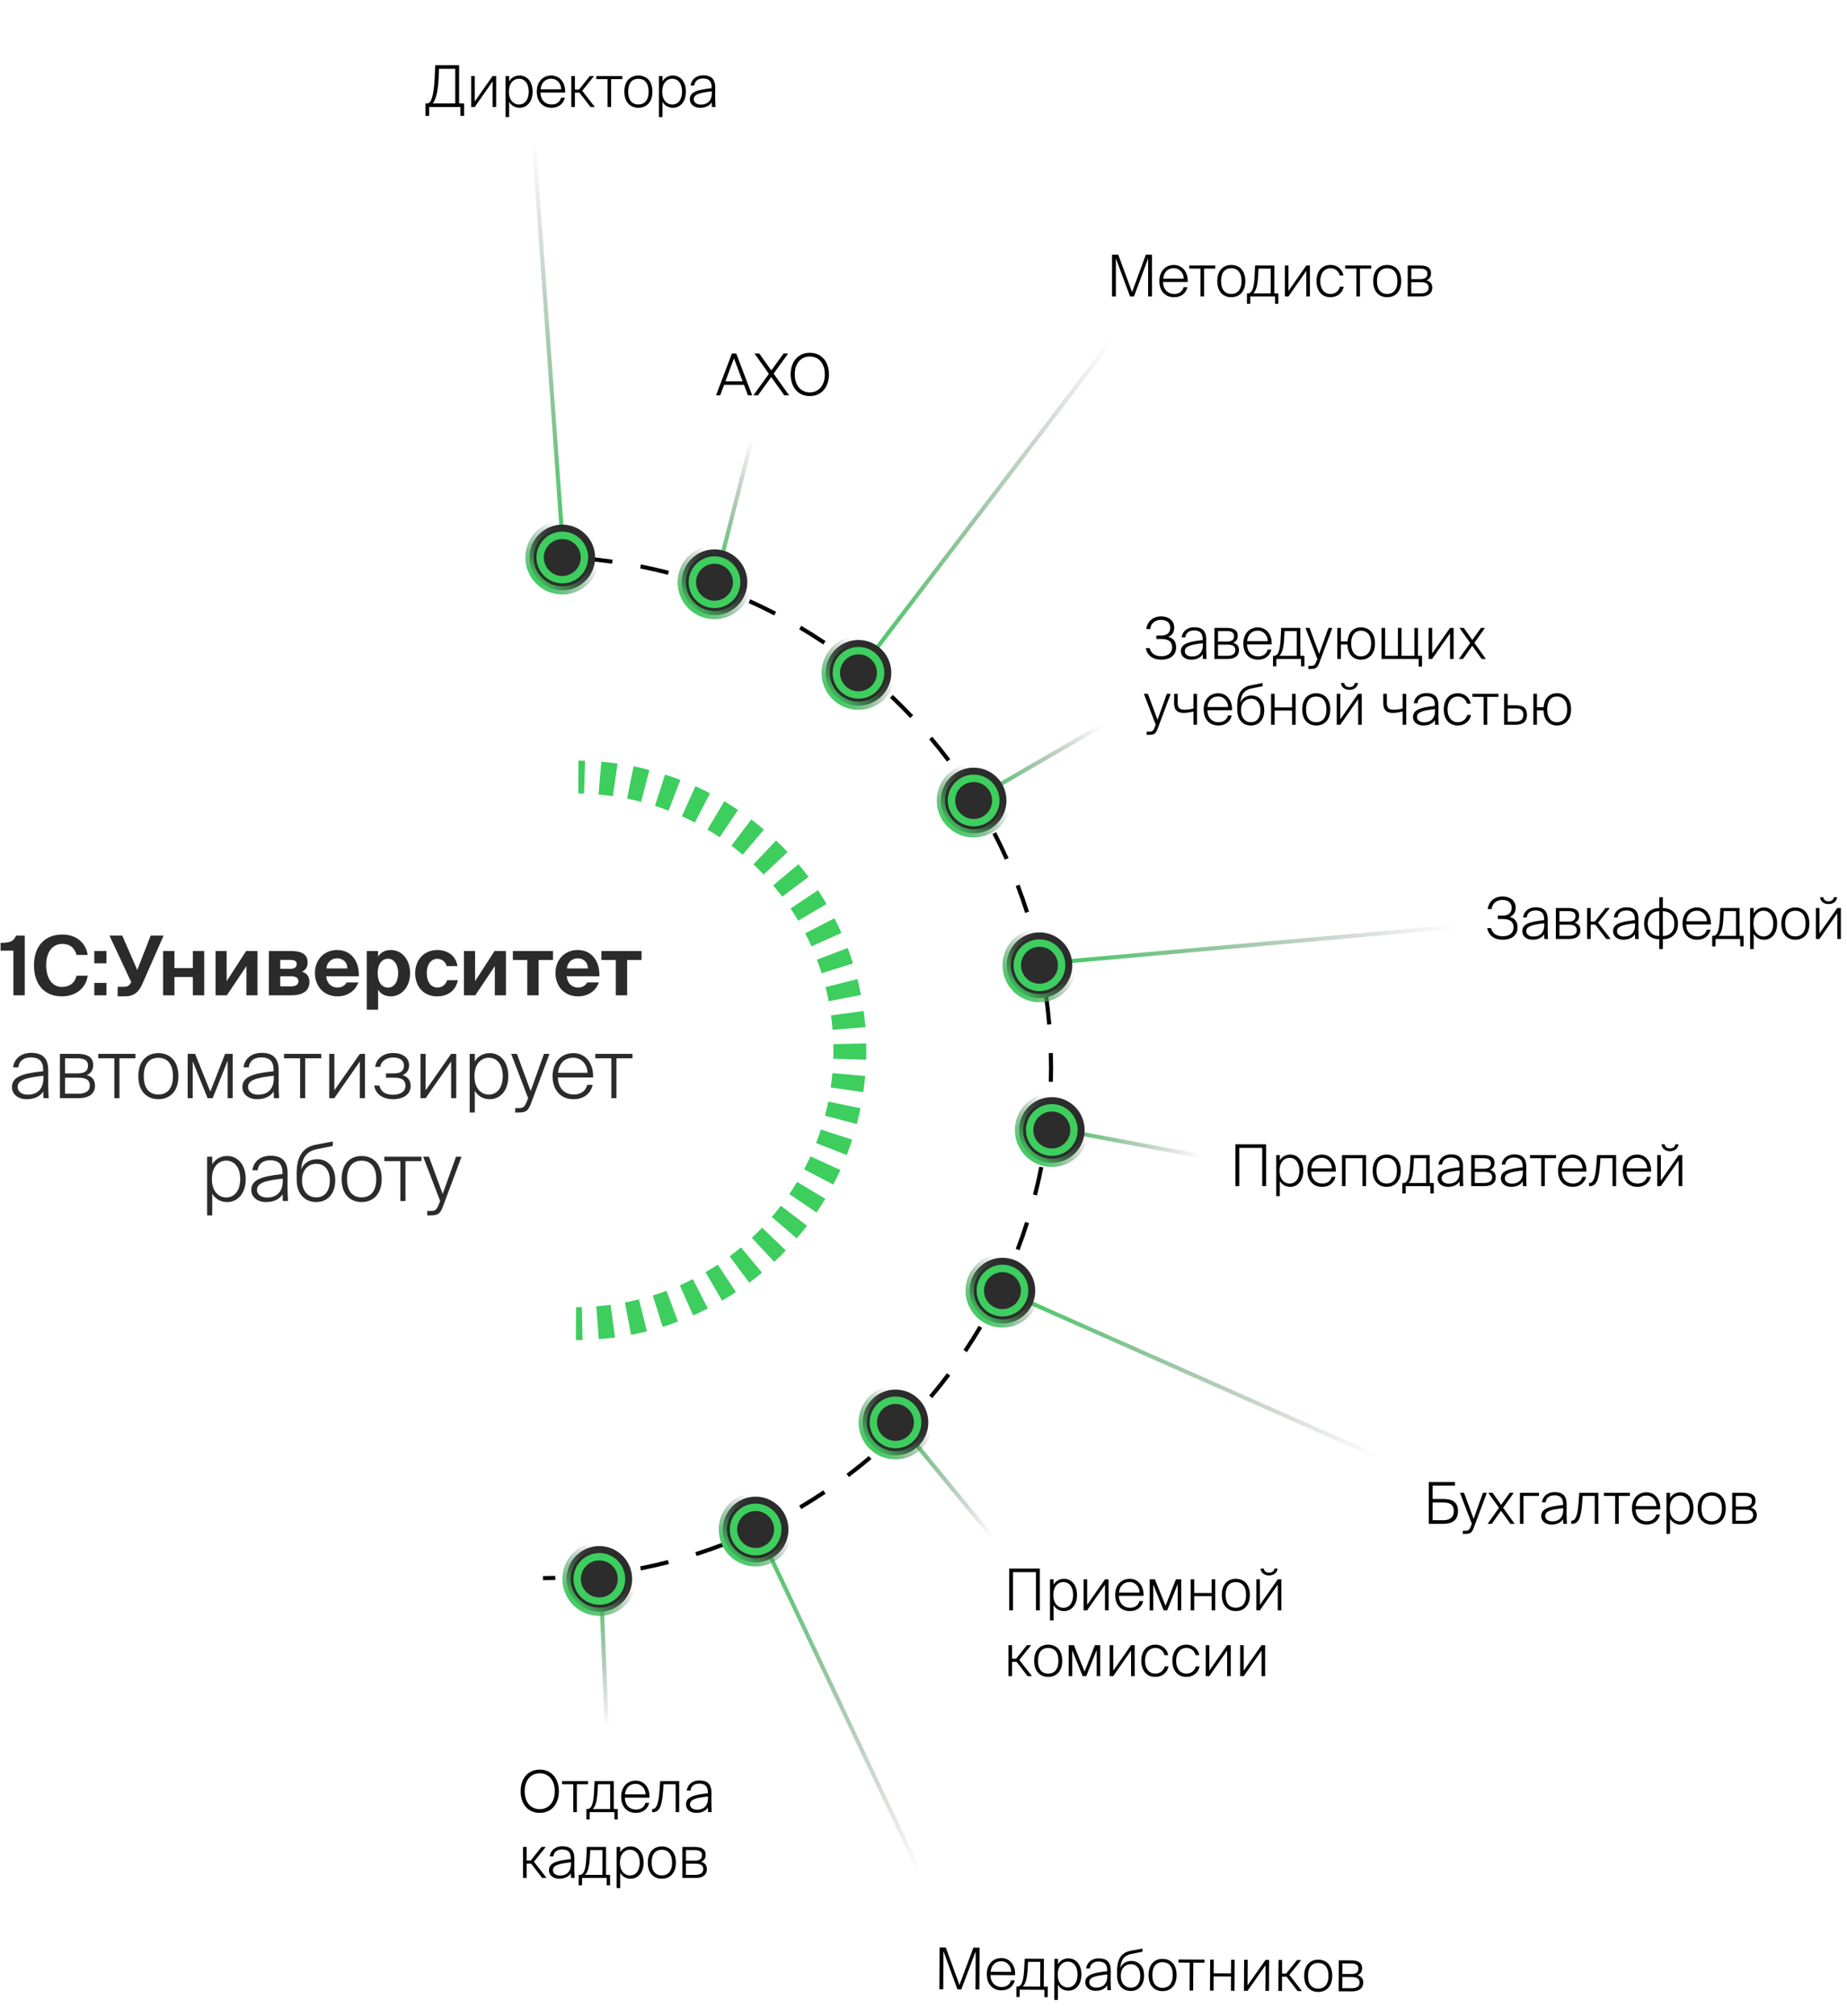 <svg width="449" height="490" viewBox="0 0 449 490" fill="none" xmlns="http://www.w3.org/2000/svg">
<g filter="url(#filter0_d_2027_2147)">
<path d="M104.316 28.164H103.42V25.14H103.91C104.932 25.14 105.478 22.718 105.66 19.12L105.8 15.858H111.61V25.14H112.828V28.164H111.932V26.008H104.316V28.164ZM105.198 25.14H110.672V16.726H106.724L106.612 19.26C106.43 22.564 105.87 24.314 105.198 25.14ZM115.407 26.008H114.539V18.476H115.407V24.678L119.747 18.476H120.615V26.008H119.747V19.778L115.407 26.008ZM123.718 22.27C123.718 24.51 125.006 25.406 126.14 25.406C127.54 25.406 128.534 24.272 128.534 22.27C128.534 20.268 127.54 19.134 126.14 19.134C125.006 19.134 123.718 20.03 123.718 22.27ZM129.472 22.27C129.472 24.776 128.058 26.19 126.322 26.19C125.202 26.19 124.32 25.672 123.774 24.762V28.458H122.906V18.476H123.774V19.764C124.32 18.868 125.202 18.35 126.322 18.35C128.058 18.35 129.472 19.764 129.472 22.27ZM134.047 26.19C131.849 26.19 130.491 24.608 130.491 22.27C130.491 19.848 132.003 18.35 134.019 18.35C136.133 18.35 137.491 20.142 137.379 22.494H131.387C131.429 24.328 132.563 25.392 134.103 25.392C135.279 25.392 136.105 24.804 136.399 23.754H137.309C136.931 25.322 135.713 26.19 134.047 26.19ZM134.005 19.134C132.605 19.134 131.597 20.016 131.415 21.696H136.427C136.427 20.422 135.517 19.134 134.005 19.134ZM139.756 26.008H138.888V18.476H139.756V21.766H140.764L143.382 18.476H144.404L141.534 22.06L144.614 26.008H143.55L140.862 22.522H139.756V26.008ZM148.562 26.008H147.694V19.232H144.964V18.476H151.292V19.232H148.562V26.008ZM152.702 22.27C152.702 24.44 153.724 25.392 155.18 25.392C156.622 25.392 157.672 24.44 157.672 22.27C157.672 20.1 156.622 19.148 155.18 19.148C153.724 19.148 152.702 20.1 152.702 22.27ZM151.778 22.27C151.778 19.526 153.388 18.35 155.18 18.35C156.986 18.35 158.596 19.526 158.596 22.27C158.596 25.014 156.986 26.19 155.18 26.19C153.388 26.19 151.778 25.014 151.778 22.27ZM160.987 22.27C160.987 24.51 162.275 25.406 163.409 25.406C164.809 25.406 165.803 24.272 165.803 22.27C165.803 20.268 164.809 19.134 163.409 19.134C162.275 19.134 160.987 20.03 160.987 22.27ZM166.741 22.27C166.741 24.776 165.327 26.19 163.591 26.19C162.471 26.19 161.589 25.672 161.043 24.762V28.458H160.175V18.476H161.043V19.764C161.589 18.868 162.471 18.35 163.591 18.35C165.327 18.35 166.741 19.764 166.741 22.27ZM168.659 24.118C168.659 24.916 169.373 25.42 170.381 25.42C171.781 25.42 173.041 24.692 173.041 22.564V22.2C169.989 22.536 168.659 22.956 168.659 24.118ZM173.055 26.008L173.013 24.86C172.523 25.658 171.585 26.19 170.185 26.19C168.771 26.19 167.693 25.378 167.693 24.132C167.693 22.41 169.373 21.808 172.999 21.43V21.164C172.999 19.442 171.977 19.078 170.899 19.078C169.611 19.078 168.855 19.778 168.785 20.772H167.875C168.085 19.274 169.261 18.308 170.955 18.308C172.705 18.308 173.867 19.036 173.867 21.276C173.867 22.326 173.853 22.998 173.853 23.6C173.853 24.454 173.895 25.182 173.937 26.008H173.055Z" fill="black"/>
</g>
<g filter="url(#filter1_d_2027_2147)">
<path d="M246.268 391.357H245.33V381.207H252.778V391.357H251.84V382.075H246.268V391.357ZM256.064 387.619C256.064 389.859 257.352 390.755 258.486 390.755C259.886 390.755 260.88 389.621 260.88 387.619C260.88 385.617 259.886 384.483 258.486 384.483C257.352 384.483 256.064 385.379 256.064 387.619ZM261.818 387.619C261.818 390.125 260.404 391.539 258.668 391.539C257.548 391.539 256.666 391.021 256.12 390.111V393.807H255.252V383.825H256.12V385.113C256.666 384.217 257.548 383.699 258.668 383.699C260.404 383.699 261.818 385.113 261.818 387.619ZM264.282 391.357H263.414V383.825H264.282V390.027L268.622 383.825H269.49V391.357H268.622V385.127L264.282 391.357ZM274.651 391.539C272.453 391.539 271.095 389.957 271.095 387.619C271.095 385.197 272.607 383.699 274.623 383.699C276.737 383.699 278.095 385.491 277.983 387.843H271.991C272.033 389.677 273.167 390.741 274.707 390.741C275.883 390.741 276.709 390.153 277.003 389.103H277.913C277.535 390.671 276.317 391.539 274.651 391.539ZM274.609 384.483C273.209 384.483 272.201 385.365 272.019 387.045H277.031C277.031 385.771 276.121 384.483 274.609 384.483ZM280.346 391.357H279.492V383.825H280.752L283.342 390.251L285.862 383.825H287.15V391.357H286.296V384.973L283.748 391.357H282.88L280.346 385.085V391.357ZM290.313 391.357H289.445V383.825H290.313V387.143H294.541V383.825H295.409V391.357H294.541V387.899H290.313V391.357ZM297.941 387.619C297.941 389.789 298.963 390.741 300.419 390.741C301.861 390.741 302.911 389.789 302.911 387.619C302.911 385.449 301.861 384.497 300.419 384.497C298.963 384.497 297.941 385.449 297.941 387.619ZM297.017 387.619C297.017 384.875 298.627 383.699 300.419 383.699C302.225 383.699 303.835 384.875 303.835 387.619C303.835 390.363 302.225 391.539 300.419 391.539C298.627 391.539 297.017 390.363 297.017 387.619ZM308.48 382.873C307.234 382.873 306.506 382.117 306.436 381.207H307.22C307.276 381.711 307.668 382.215 308.494 382.215C309.334 382.215 309.74 381.711 309.796 381.207H310.58C310.468 382.117 309.782 382.873 308.48 382.873ZM306.282 391.357H305.414V383.825H306.282V390.027L310.622 383.825H311.49V391.357H310.622V385.127L306.282 391.357ZM246.016 407.357H245.148V399.825H246.016V403.115H247.024L249.642 399.825H250.664L247.794 403.409L250.874 407.357H249.81L247.122 403.871H246.016V407.357ZM252.331 403.619C252.331 405.789 253.353 406.741 254.809 406.741C256.251 406.741 257.301 405.789 257.301 403.619C257.301 401.449 256.251 400.497 254.809 400.497C253.353 400.497 252.331 401.449 252.331 403.619ZM251.407 403.619C251.407 400.875 253.017 399.699 254.809 399.699C256.615 399.699 258.225 400.875 258.225 403.619C258.225 406.363 256.615 407.539 254.809 407.539C253.017 407.539 251.407 406.363 251.407 403.619ZM260.658 407.357H259.804V399.825H261.064L263.654 406.251L266.174 399.825H267.462V407.357H266.608V400.973L264.06 407.357H263.192L260.658 401.085V407.357ZM270.625 407.357H269.757V399.825H270.625V406.027L274.965 399.825H275.833V407.357H274.965V401.127L270.625 407.357ZM280.897 399.699C282.619 399.699 283.767 400.903 283.991 402.247H283.081C282.801 401.113 281.919 400.497 280.813 400.497C279.525 400.497 278.363 401.533 278.363 403.605C278.363 405.747 279.525 406.741 280.827 406.741C282.115 406.741 282.913 405.915 283.137 404.977H284.061C283.767 406.531 282.493 407.539 280.827 407.539C278.699 407.539 277.439 405.929 277.439 403.619C277.439 401.281 278.699 399.699 280.897 399.699ZM288.457 399.699C290.179 399.699 291.327 400.903 291.551 402.247H290.641C290.361 401.113 289.479 400.497 288.373 400.497C287.085 400.497 285.923 401.533 285.923 403.605C285.923 405.747 287.085 406.741 288.387 406.741C289.675 406.741 290.473 405.915 290.697 404.977H291.621C291.327 406.531 290.053 407.539 288.387 407.539C286.259 407.539 284.999 405.929 284.999 403.619C284.999 401.281 286.259 399.699 288.457 399.699ZM293.977 407.357H293.109V399.825H293.977V406.027L298.317 399.825H299.185V407.357H298.317V401.127L293.977 407.357ZM302.344 407.357H301.476V399.825H302.344V406.027L306.684 399.825H307.552V407.357H306.684V401.127L302.344 407.357Z" fill="black"/>
</g>
<g filter="url(#filter2_d_2027_2147)">
<path d="M282.326 160.32C280.184 160.32 278.91 159.284 278.532 157.506H279.47C279.792 158.752 280.73 159.48 282.312 159.48C284.006 159.48 284.944 158.626 284.944 157.338C284.944 155.98 284.132 155.294 282.326 155.294H281.122V154.468H282.256C283.656 154.468 284.482 153.838 284.482 152.55C284.482 151.276 283.53 150.646 282.2 150.646C280.94 150.646 279.764 151.374 279.61 152.886H278.672C278.896 150.968 280.352 149.806 282.27 149.806C284.048 149.806 285.448 150.772 285.448 152.508C285.448 153.586 284.958 154.412 283.992 154.79C285.21 155.084 285.91 155.854 285.91 157.352C285.91 159.382 284.272 160.32 282.326 160.32ZM288.029 158.248C288.029 159.046 288.743 159.55 289.751 159.55C291.151 159.55 292.411 158.822 292.411 156.694V156.33C289.359 156.666 288.029 157.086 288.029 158.248ZM292.425 160.138L292.383 158.99C291.893 159.788 290.955 160.32 289.555 160.32C288.141 160.32 287.063 159.508 287.063 158.262C287.063 156.54 288.743 155.938 292.369 155.56V155.294C292.369 153.572 291.347 153.208 290.269 153.208C288.981 153.208 288.225 153.908 288.155 154.902H287.245C287.455 153.404 288.631 152.438 290.325 152.438C292.075 152.438 293.237 153.166 293.237 155.406C293.237 156.456 293.223 157.128 293.223 157.73C293.223 158.584 293.265 159.312 293.307 160.138H292.425ZM298.46 160.138H295.226V152.606H298.208C299.65 152.606 300.882 152.998 300.882 154.496C300.882 155.336 300.518 155.91 299.776 156.218C300.574 156.428 301.19 156.946 301.19 157.996C301.19 159.522 299.972 160.138 298.46 160.138ZM296.094 156.666V159.382H298.362C299.65 159.382 300.308 158.892 300.308 157.996C300.308 157.03 299.65 156.666 298.306 156.666H296.094ZM296.094 153.362V155.924H298.25C299.328 155.924 300 155.602 300 154.58C300 153.67 299.286 153.362 298.18 153.362H296.094ZM305.807 160.32C303.609 160.32 302.251 158.738 302.251 156.4C302.251 153.978 303.763 152.48 305.779 152.48C307.893 152.48 309.251 154.272 309.139 156.624H303.147C303.189 158.458 304.323 159.522 305.863 159.522C307.039 159.522 307.865 158.934 308.159 157.884H309.069C308.691 159.452 307.473 160.32 305.807 160.32ZM305.765 153.264C304.365 153.264 303.357 154.146 303.175 155.826H308.187C308.187 154.552 307.277 153.264 305.765 153.264ZM310.276 161.93H309.464V159.382H309.73C310.598 159.382 311.158 158.374 311.312 155.462L311.452 152.606H316.114V159.382H317.094V161.93H316.282V160.138H310.276V161.93ZM310.99 159.382H315.246V153.362H312.278L312.18 155.098C312.068 157.24 311.732 158.724 310.99 159.382ZM318.539 162.588H318.049V161.832H318.553C319.295 161.832 319.589 161.79 320.009 160.74L320.247 160.138L317.363 152.606H318.343L320.681 158.934L322.949 152.606H323.887L320.793 160.894C320.275 162.35 319.883 162.588 318.539 162.588ZM330.825 160.32C329.075 160.32 327.633 159.144 327.563 156.638H325.967V160.138H325.099V152.606H325.967V155.882H327.591C327.745 153.586 329.145 152.466 330.825 152.466C332.687 152.466 334.255 153.726 334.255 156.386C334.255 159.06 332.687 160.32 330.825 160.32ZM330.825 159.522C332.281 159.522 333.331 158.472 333.331 156.386C333.331 154.314 332.267 153.264 330.825 153.264C329.439 153.264 328.459 154.314 328.459 156.386C328.459 158.472 329.425 159.522 330.825 159.522ZM345.687 161.986H344.875V160.138H335.845V152.606H336.713V159.382H339.835V152.606H340.703V159.382H343.839V152.606H344.707V159.382H345.687V161.986ZM348.157 160.138H347.289V152.606H348.157V158.808L352.497 152.606H353.365V160.138H352.497V153.908L348.157 160.138ZM360.99 152.606L358.414 156.232L361.2 160.138H360.178L357.896 156.96L355.656 160.138H354.648L357.406 156.26L354.802 152.606H355.838L357.924 155.532L360.01 152.606H360.99ZM279.246 178.588H278.756V177.832H279.26C280.002 177.832 280.296 177.79 280.716 176.74L280.954 176.138L278.07 168.606H279.05L281.388 174.934L283.656 168.606H284.594L281.5 176.894C280.982 178.35 280.59 178.588 279.246 178.588ZM291 176.138H290.132V172.932C289.194 173.142 288.438 173.268 287.752 173.268C286.226 173.268 285.428 172.582 285.428 170.958V168.606H286.296V170.734C286.296 172.12 286.8 172.484 288.032 172.484C288.606 172.484 289.306 172.386 290.132 172.176V168.606H291V176.138ZM296.168 176.32C293.97 176.32 292.612 174.738 292.612 172.4C292.612 169.978 294.124 168.48 296.14 168.48C298.254 168.48 299.612 170.272 299.5 172.624H293.508C293.55 174.458 294.684 175.522 296.224 175.522C297.4 175.522 298.226 174.934 298.52 173.884H299.43C299.052 175.452 297.834 176.32 296.168 176.32ZM296.126 169.264C294.726 169.264 293.718 170.146 293.536 171.826H298.548C298.548 170.552 297.638 169.264 296.126 169.264ZM304.116 176.32C302.212 176.32 300.77 175.018 300.77 172.442V171.364C300.784 168.662 301.722 167.01 304.018 166.562L306.916 166.002V166.772L304.228 167.318C302.548 167.654 301.652 168.718 301.554 170.776C301.96 169.614 303.094 169.026 304.242 169.026C305.922 169.026 307.336 170.202 307.336 172.61C307.336 175.018 305.908 176.32 304.116 176.32ZM304.116 175.522C305.516 175.522 306.412 174.472 306.412 172.638C306.412 170.762 305.432 169.81 304.144 169.81C302.856 169.81 301.68 170.692 301.68 172.624C301.68 174.416 302.66 175.522 304.116 175.522ZM309.862 176.138H308.994V168.606H309.862V171.924H314.09V168.606H314.958V176.138H314.09V172.68H309.862V176.138ZM317.49 172.4C317.49 174.57 318.512 175.522 319.968 175.522C321.41 175.522 322.46 174.57 322.46 172.4C322.46 170.23 321.41 169.278 319.968 169.278C318.512 169.278 317.49 170.23 317.49 172.4ZM316.566 172.4C316.566 169.656 318.176 168.48 319.968 168.48C321.774 168.48 323.384 169.656 323.384 172.4C323.384 175.144 321.774 176.32 319.968 176.32C318.176 176.32 316.566 175.144 316.566 172.4ZM328.028 167.654C326.782 167.654 326.054 166.898 325.984 165.988H326.768C326.824 166.492 327.216 166.996 328.042 166.996C328.882 166.996 329.288 166.492 329.344 165.988H330.128C330.016 166.898 329.33 167.654 328.028 167.654ZM325.83 176.138H324.962V168.606H325.83V174.808L330.17 168.606H331.038V176.138H330.17V169.908L325.83 176.138ZM341.846 176.138H340.978V172.932C340.04 173.142 339.284 173.268 338.598 173.268C337.072 173.268 336.274 172.582 336.274 170.958V168.606H337.142V170.734C337.142 172.12 337.646 172.484 338.878 172.484C339.452 172.484 340.152 172.386 340.978 172.176V168.606H341.846V176.138ZM344.466 174.248C344.466 175.046 345.18 175.55 346.188 175.55C347.588 175.55 348.848 174.822 348.848 172.694V172.33C345.796 172.666 344.466 173.086 344.466 174.248ZM348.862 176.138L348.82 174.99C348.33 175.788 347.392 176.32 345.992 176.32C344.578 176.32 343.5 175.508 343.5 174.262C343.5 172.54 345.18 171.938 348.806 171.56V171.294C348.806 169.572 347.784 169.208 346.706 169.208C345.418 169.208 344.662 169.908 344.592 170.902H343.682C343.892 169.404 345.068 168.438 346.762 168.438C348.512 168.438 349.674 169.166 349.674 171.406C349.674 172.456 349.66 173.128 349.66 173.73C349.66 174.584 349.702 175.312 349.744 176.138H348.862ZM354.436 168.48C356.158 168.48 357.306 169.684 357.53 171.028H356.62C356.34 169.894 355.458 169.278 354.352 169.278C353.064 169.278 351.902 170.314 351.902 172.386C351.902 174.528 353.064 175.522 354.366 175.522C355.654 175.522 356.452 174.696 356.676 173.758H357.6C357.306 175.312 356.032 176.32 354.366 176.32C352.238 176.32 350.978 174.71 350.978 172.4C350.978 170.062 352.238 168.48 354.436 168.48ZM361.542 176.138H360.674V169.362H357.944V168.606H364.272V169.362H361.542V176.138ZM368.45 176.138H365.636V168.606H366.504V171.406H368.52C370.382 171.406 371.194 172.148 371.194 173.702C371.194 175.522 370.032 176.138 368.45 176.138ZM366.504 172.162V175.382H368.408C369.682 175.382 370.312 174.878 370.312 173.702C370.312 172.54 369.668 172.162 368.366 172.162H366.504ZM378.485 176.32C376.735 176.32 375.293 175.144 375.223 172.638H373.627V176.138H372.759V168.606H373.627V171.882H375.251C375.405 169.586 376.805 168.466 378.485 168.466C380.347 168.466 381.915 169.726 381.915 172.386C381.915 175.06 380.347 176.32 378.485 176.32ZM378.485 175.522C379.941 175.522 380.991 174.472 380.991 172.386C380.991 170.314 379.927 169.264 378.485 169.264C377.099 169.264 376.119 170.314 376.119 172.386C376.119 174.472 377.085 175.522 378.485 175.522Z" fill="black"/>
</g>
<g filter="url(#filter3_d_2027_2147)">
<path d="M275.664 72.051H274.712L271.268 62.797V72.051H270.33V61.901H271.842L275.202 70.987L278.548 61.901H280.046V72.051H279.108V62.797L275.664 72.051ZM285.391 72.233C283.193 72.233 281.835 70.651 281.835 68.313C281.835 65.891 283.347 64.393 285.363 64.393C287.477 64.393 288.835 66.185 288.723 68.537H282.731C282.773 70.371 283.907 71.435 285.447 71.435C286.623 71.435 287.449 70.847 287.743 69.797H288.653C288.275 71.365 287.057 72.233 285.391 72.233ZM285.349 65.177C283.949 65.177 282.941 66.059 282.759 67.739H287.771C287.771 66.465 286.861 65.177 285.349 65.177ZM292.701 72.051H291.833V65.275H289.103V64.519H295.431V65.275H292.701V72.051ZM296.841 68.313C296.841 70.483 297.863 71.435 299.319 71.435C300.761 71.435 301.811 70.483 301.811 68.313C301.811 66.143 300.761 65.191 299.319 65.191C297.863 65.191 296.841 66.143 296.841 68.313ZM295.917 68.313C295.917 65.569 297.527 64.393 299.319 64.393C301.125 64.393 302.735 65.569 302.735 68.313C302.735 71.057 301.125 72.233 299.319 72.233C297.527 72.233 295.917 71.057 295.917 68.313ZM303.942 73.843H303.13V71.295H303.396C304.264 71.295 304.824 70.287 304.978 67.375L305.118 64.519H309.78V71.295H310.76V73.843H309.948V72.051H303.942V73.843ZM304.656 71.295H308.912V65.275H305.944L305.846 67.011C305.734 69.153 305.398 70.637 304.656 71.295ZM313.221 72.051H312.353V64.519H313.221V70.721L317.561 64.519H318.429V72.051H317.561V65.821L313.221 72.051ZM323.492 64.393C325.214 64.393 326.362 65.597 326.586 66.941H325.676C325.396 65.807 324.514 65.191 323.408 65.191C322.12 65.191 320.958 66.227 320.958 68.299C320.958 70.441 322.12 71.435 323.422 71.435C324.71 71.435 325.508 70.609 325.732 69.671H326.656C326.362 71.225 325.088 72.233 323.422 72.233C321.294 72.233 320.034 70.623 320.034 68.313C320.034 65.975 321.294 64.393 323.492 64.393ZM330.599 72.051H329.731V65.275H327.001V64.519H333.329V65.275H330.599V72.051ZM334.74 68.313C334.74 70.483 335.762 71.435 337.218 71.435C338.66 71.435 339.71 70.483 339.71 68.313C339.71 66.143 338.66 65.191 337.218 65.191C335.762 65.191 334.74 66.143 334.74 68.313ZM333.816 68.313C333.816 65.569 335.426 64.393 337.218 64.393C339.024 64.393 340.634 65.569 340.634 68.313C340.634 71.057 339.024 72.233 337.218 72.233C335.426 72.233 333.816 71.057 333.816 68.313ZM345.446 72.051H342.212V64.519H345.194C346.636 64.519 347.868 64.911 347.868 66.409C347.868 67.249 347.504 67.823 346.762 68.131C347.56 68.341 348.176 68.859 348.176 69.909C348.176 71.435 346.958 72.051 345.446 72.051ZM343.08 68.579V71.295H345.348C346.636 71.295 347.294 70.805 347.294 69.909C347.294 68.943 346.636 68.579 345.292 68.579H343.08ZM343.08 65.275V67.837H345.236C346.314 67.837 346.986 67.515 346.986 66.493C346.986 65.583 346.272 65.275 345.166 65.275H343.08Z" fill="black"/>
</g>
<g filter="url(#filter4_d_2027_2147)">
<path d="M365.326 228.381C363.184 228.381 361.91 227.345 361.532 225.567H362.47C362.792 226.813 363.73 227.541 365.312 227.541C367.006 227.541 367.944 226.687 367.944 225.399C367.944 224.041 367.132 223.355 365.326 223.355H364.122V222.529H365.256C366.656 222.529 367.482 221.899 367.482 220.611C367.482 219.337 366.53 218.707 365.2 218.707C363.94 218.707 362.764 219.435 362.61 220.947H361.672C361.896 219.029 363.352 217.867 365.27 217.867C367.048 217.867 368.448 218.833 368.448 220.569C368.448 221.647 367.958 222.473 366.992 222.851C368.21 223.145 368.91 223.915 368.91 225.413C368.91 227.443 367.272 228.381 365.326 228.381ZM371.029 226.309C371.029 227.107 371.743 227.611 372.751 227.611C374.151 227.611 375.411 226.883 375.411 224.755V224.391C372.359 224.727 371.029 225.147 371.029 226.309ZM375.425 228.199L375.383 227.051C374.893 227.849 373.955 228.381 372.555 228.381C371.141 228.381 370.063 227.569 370.063 226.323C370.063 224.601 371.743 223.999 375.369 223.621V223.355C375.369 221.633 374.347 221.269 373.269 221.269C371.981 221.269 371.225 221.969 371.155 222.963H370.245C370.455 221.465 371.631 220.499 373.325 220.499C375.075 220.499 376.237 221.227 376.237 223.467C376.237 224.517 376.223 225.189 376.223 225.791C376.223 226.645 376.265 227.373 376.307 228.199H375.425ZM381.46 228.199H378.226V220.667H381.208C382.65 220.667 383.882 221.059 383.882 222.557C383.882 223.397 383.518 223.971 382.776 224.279C383.574 224.489 384.19 225.007 384.19 226.057C384.19 227.583 382.972 228.199 381.46 228.199ZM379.094 224.727V227.443H381.362C382.65 227.443 383.308 226.953 383.308 226.057C383.308 225.091 382.65 224.727 381.306 224.727H379.094ZM379.094 221.423V223.985H381.25C382.328 223.985 383 223.663 383 222.641C383 221.731 382.286 221.423 381.18 221.423H379.094ZM386.696 228.199H385.828V220.667H386.696V223.957H387.704L390.322 220.667H391.344L388.474 224.251L391.554 228.199H390.49L387.802 224.713H386.696V228.199ZM393.095 226.309C393.095 227.107 393.809 227.611 394.817 227.611C396.217 227.611 397.477 226.883 397.477 224.755V224.391C394.425 224.727 393.095 225.147 393.095 226.309ZM397.491 228.199L397.449 227.051C396.959 227.849 396.021 228.381 394.621 228.381C393.207 228.381 392.129 227.569 392.129 226.323C392.129 224.601 393.809 223.999 397.435 223.621V223.355C397.435 221.633 396.413 221.269 395.335 221.269C394.047 221.269 393.291 221.969 393.221 222.963H392.311C392.521 221.465 393.697 220.499 395.391 220.499C397.141 220.499 398.303 221.227 398.303 223.467C398.303 224.517 398.289 225.189 398.289 225.791C398.289 226.645 398.331 227.373 398.373 228.199H397.491ZM404.227 230.649H403.359V228.255C401.343 228.255 399.677 227.037 399.677 224.461C399.677 221.927 401.343 220.681 403.359 220.681V218.049H404.227V220.681C406.257 220.681 407.909 221.927 407.909 224.461C407.909 227.037 406.229 228.255 404.227 228.255V230.649ZM403.359 227.485V221.451C401.791 221.451 400.559 222.459 400.559 224.475C400.559 226.491 401.749 227.485 403.359 227.485ZM404.227 221.451V227.485C405.795 227.485 407.027 226.491 407.027 224.475C407.027 222.459 405.837 221.451 404.227 221.451ZM412.569 228.381C410.371 228.381 409.013 226.799 409.013 224.461C409.013 222.039 410.525 220.541 412.541 220.541C414.655 220.541 416.013 222.333 415.901 224.685H409.909C409.951 226.519 411.085 227.583 412.625 227.583C413.801 227.583 414.627 226.995 414.921 225.945H415.831C415.453 227.513 414.235 228.381 412.569 228.381ZM412.527 221.325C411.127 221.325 410.119 222.207 409.937 223.887H414.949C414.949 222.613 414.039 221.325 412.527 221.325ZM417.038 229.991H416.226V227.443H416.492C417.36 227.443 417.92 226.435 418.074 223.523L418.214 220.667H422.876V227.443H423.856V229.991H423.044V228.199H417.038V229.991ZM417.752 227.443H422.008V221.423H419.04L418.942 223.159C418.83 225.301 418.494 226.785 417.752 227.443ZM426.261 224.461C426.261 226.701 427.549 227.597 428.683 227.597C430.083 227.597 431.077 226.463 431.077 224.461C431.077 222.459 430.083 221.325 428.683 221.325C427.549 221.325 426.261 222.221 426.261 224.461ZM432.015 224.461C432.015 226.967 430.601 228.381 428.865 228.381C427.745 228.381 426.863 227.863 426.317 226.953V230.649H425.449V220.667H426.317V221.955C426.863 221.059 427.745 220.541 428.865 220.541C430.601 220.541 432.015 221.955 432.015 224.461ZM433.958 224.461C433.958 226.631 434.98 227.583 436.436 227.583C437.878 227.583 438.928 226.631 438.928 224.461C438.928 222.291 437.878 221.339 436.436 221.339C434.98 221.339 433.958 222.291 433.958 224.461ZM433.034 224.461C433.034 221.717 434.644 220.541 436.436 220.541C438.242 220.541 439.852 221.717 439.852 224.461C439.852 227.205 438.242 228.381 436.436 228.381C434.644 228.381 433.034 227.205 433.034 224.461ZM444.497 219.715C443.251 219.715 442.523 218.959 442.453 218.049H443.237C443.293 218.553 443.685 219.057 444.511 219.057C445.351 219.057 445.757 218.553 445.813 218.049H446.597C446.485 218.959 445.799 219.715 444.497 219.715ZM442.299 228.199H441.431V220.667H442.299V226.869L446.639 220.667H447.507V228.199H446.639V221.969L442.299 228.199Z" fill="black"/>
</g>
<g filter="url(#filter5_d_2027_2147)">
<path d="M127.554 435.321C127.554 438.107 129.136 439.689 131.208 439.689C133.28 439.689 134.862 438.107 134.862 435.321C134.862 432.535 133.28 430.967 131.208 430.967C129.136 430.967 127.554 432.535 127.554 435.321ZM135.856 435.321C135.856 438.415 134.078 440.585 131.208 440.585C128.338 440.585 126.56 438.415 126.56 435.321C126.56 432.227 128.338 430.071 131.208 430.071C134.078 430.071 135.856 432.227 135.856 435.321ZM140.226 440.403H139.358V433.627H136.628V432.871H142.956V433.627H140.226V440.403ZM143.36 442.195H142.548V439.647H142.814C143.682 439.647 144.242 438.639 144.396 435.727L144.536 432.871H149.198V439.647H150.178V442.195H149.366V440.403H143.36V442.195ZM144.074 439.647H148.33V433.627H145.362L145.264 435.363C145.152 437.505 144.816 438.989 144.074 439.647ZM154.559 440.585C152.361 440.585 151.003 439.003 151.003 436.665C151.003 434.243 152.515 432.745 154.531 432.745C156.645 432.745 158.003 434.537 157.891 436.889H151.899C151.941 438.723 153.075 439.787 154.615 439.787C155.791 439.787 156.617 439.199 156.911 438.149H157.821C157.443 439.717 156.225 440.585 154.559 440.585ZM154.517 433.529C153.117 433.529 152.109 434.411 151.927 436.091H156.939C156.939 434.817 156.029 433.529 154.517 433.529ZM158.742 440.403H158.532V439.647H158.644C159.456 439.647 160.1 438.667 160.324 435.167L160.478 432.871H165.112V440.403H164.244V433.627H161.304L161.192 435.223C160.926 438.737 160.408 440.403 158.742 440.403ZM167.734 438.513C167.734 439.311 168.448 439.815 169.456 439.815C170.856 439.815 172.116 439.087 172.116 436.959V436.595C169.064 436.931 167.734 437.351 167.734 438.513ZM172.13 440.403L172.088 439.255C171.598 440.053 170.66 440.585 169.26 440.585C167.846 440.585 166.768 439.773 166.768 438.527C166.768 436.805 168.448 436.203 172.074 435.825V435.559C172.074 433.837 171.052 433.473 169.974 433.473C168.686 433.473 167.93 434.173 167.86 435.167H166.95C167.16 433.669 168.336 432.703 170.03 432.703C171.78 432.703 172.942 433.431 172.942 435.671C172.942 436.721 172.928 437.393 172.928 437.995C172.928 438.849 172.97 439.577 173.012 440.403H172.13ZM128.016 456.403H127.148V448.871H128.016V452.161H129.024L131.642 448.871H132.664L129.794 452.455L132.874 456.403H131.81L129.122 452.917H128.016V456.403ZM134.415 454.513C134.415 455.311 135.129 455.815 136.137 455.815C137.537 455.815 138.797 455.087 138.797 452.959V452.595C135.745 452.931 134.415 453.351 134.415 454.513ZM138.811 456.403L138.769 455.255C138.279 456.053 137.341 456.585 135.941 456.585C134.527 456.585 133.449 455.773 133.449 454.527C133.449 452.805 135.129 452.203 138.755 451.825V451.559C138.755 449.837 137.733 449.473 136.655 449.473C135.367 449.473 134.611 450.173 134.541 451.167H133.631C133.841 449.669 135.017 448.703 136.711 448.703C138.461 448.703 139.623 449.431 139.623 451.671C139.623 452.721 139.609 453.393 139.609 453.995C139.609 454.849 139.651 455.577 139.693 456.403H138.811ZM141.487 458.195H140.675V455.647H140.941C141.809 455.647 142.369 454.639 142.523 451.727L142.663 448.871H147.325V455.647H148.305V458.195H147.493V456.403H141.487V458.195ZM142.201 455.647H146.457V449.627H143.489L143.391 451.363C143.279 453.505 142.943 454.989 142.201 455.647ZM150.71 452.665C150.71 454.905 151.998 455.801 153.132 455.801C154.532 455.801 155.526 454.667 155.526 452.665C155.526 450.663 154.532 449.529 153.132 449.529C151.998 449.529 150.71 450.425 150.71 452.665ZM156.464 452.665C156.464 455.171 155.05 456.585 153.314 456.585C152.194 456.585 151.312 456.067 150.766 455.157V458.853H149.898V448.871H150.766V450.159C151.312 449.263 152.194 448.745 153.314 448.745C155.05 448.745 156.464 450.159 156.464 452.665ZM158.407 452.665C158.407 454.835 159.429 455.787 160.885 455.787C162.327 455.787 163.377 454.835 163.377 452.665C163.377 450.495 162.327 449.543 160.885 449.543C159.429 449.543 158.407 450.495 158.407 452.665ZM157.483 452.665C157.483 449.921 159.093 448.745 160.885 448.745C162.691 448.745 164.301 449.921 164.301 452.665C164.301 455.409 162.691 456.585 160.885 456.585C159.093 456.585 157.483 455.409 157.483 452.665ZM169.114 456.403H165.88V448.871H168.862C170.304 448.871 171.536 449.263 171.536 450.761C171.536 451.601 171.172 452.175 170.43 452.483C171.228 452.693 171.844 453.211 171.844 454.261C171.844 455.787 170.626 456.403 169.114 456.403ZM166.748 452.931V455.647H169.016C170.304 455.647 170.962 455.157 170.962 454.261C170.962 453.295 170.304 452.931 168.96 452.931H166.748ZM166.748 449.627V452.189H168.904C169.982 452.189 170.654 451.867 170.654 450.845C170.654 449.935 169.94 449.627 168.834 449.627H166.748Z" fill="black"/>
</g>
<g filter="url(#filter6_d_2027_2147)">
<path d="M350.886 370.333H347.33V360.183H353.7V361.051H348.268V364.299H350.914C353.112 364.299 354.428 365.111 354.428 367.239C354.428 369.367 353.126 370.333 350.886 370.333ZM348.268 365.153V369.465H350.886C352.468 369.465 353.42 368.709 353.42 367.253C353.42 365.657 352.454 365.153 350.802 365.153H348.268ZM356.092 372.783H355.602V372.027H356.106C356.848 372.027 357.142 371.985 357.562 370.935L357.8 370.333L354.916 362.801H355.896L358.234 369.129L360.502 362.801H361.44L358.346 371.089C357.828 372.545 357.436 372.783 356.092 372.783ZM367.986 362.801L365.41 366.427L368.196 370.333H367.174L364.892 367.155L362.652 370.333H361.644L364.402 366.455L361.798 362.801H362.834L364.92 365.727L367.006 362.801H367.986ZM370.356 370.333H369.488V362.801H374.122V363.557H370.356V370.333ZM375.634 368.443C375.634 369.241 376.348 369.745 377.356 369.745C378.756 369.745 380.016 369.017 380.016 366.889V366.525C376.964 366.861 375.634 367.281 375.634 368.443ZM380.03 370.333L379.988 369.185C379.498 369.983 378.56 370.515 377.16 370.515C375.746 370.515 374.668 369.703 374.668 368.457C374.668 366.735 376.348 366.133 379.974 365.755V365.489C379.974 363.767 378.952 363.403 377.874 363.403C376.586 363.403 375.83 364.103 375.76 365.097H374.85C375.06 363.599 376.236 362.633 377.93 362.633C379.68 362.633 380.842 363.361 380.842 365.601C380.842 366.651 380.828 367.323 380.828 367.925C380.828 368.779 380.87 369.507 380.912 370.333H380.03ZM382.174 370.333H381.964V369.577H382.076C382.888 369.577 383.532 368.597 383.756 365.097L383.91 362.801H388.544V370.333H387.676V363.557H384.736L384.624 365.153C384.358 368.667 383.84 370.333 382.174 370.333ZM393.503 370.333H392.635V363.557H389.905V362.801H396.233V363.557H393.503V370.333ZM400.276 370.515C398.078 370.515 396.72 368.933 396.72 366.595C396.72 364.173 398.232 362.675 400.248 362.675C402.362 362.675 403.72 364.467 403.608 366.819H397.616C397.658 368.653 398.792 369.717 400.332 369.717C401.508 369.717 402.334 369.129 402.628 368.079H403.538C403.16 369.647 401.942 370.515 400.276 370.515ZM400.234 363.459C398.834 363.459 397.826 364.341 397.644 366.021H402.656C402.656 364.747 401.746 363.459 400.234 363.459ZM405.929 366.595C405.929 368.835 407.217 369.731 408.351 369.731C409.751 369.731 410.745 368.597 410.745 366.595C410.745 364.593 409.751 363.459 408.351 363.459C407.217 363.459 405.929 364.355 405.929 366.595ZM411.683 366.595C411.683 369.101 410.269 370.515 408.533 370.515C407.413 370.515 406.531 369.997 405.985 369.087V372.783H405.117V362.801H405.985V364.089C406.531 363.193 407.413 362.675 408.533 362.675C410.269 362.675 411.683 364.089 411.683 366.595ZM413.626 366.595C413.626 368.765 414.648 369.717 416.104 369.717C417.546 369.717 418.596 368.765 418.596 366.595C418.596 364.425 417.546 363.473 416.104 363.473C414.648 363.473 413.626 364.425 413.626 366.595ZM412.702 366.595C412.702 363.851 414.312 362.675 416.104 362.675C417.91 362.675 419.52 363.851 419.52 366.595C419.52 369.339 417.91 370.515 416.104 370.515C414.312 370.515 412.702 369.339 412.702 366.595ZM424.333 370.333H421.099V362.801H424.081C425.523 362.801 426.755 363.193 426.755 364.691C426.755 365.531 426.391 366.105 425.649 366.413C426.447 366.623 427.063 367.141 427.063 368.191C427.063 369.717 425.845 370.333 424.333 370.333ZM421.967 366.861V369.577H424.235C425.523 369.577 426.181 369.087 426.181 368.191C426.181 367.225 425.523 366.861 424.179 366.861H421.967ZM421.967 363.557V366.119H424.123C425.201 366.119 425.873 365.797 425.873 364.775C425.873 363.865 425.159 363.557 424.053 363.557H421.967Z" fill="black"/>
</g>
<g filter="url(#filter7_d_2027_2147)">
<path d="M174.07 96.074L177.92 85.924H178.984L182.848 96.074H181.826L180.86 93.526H176.03L175.078 96.074H174.07ZM178.424 87.086L176.352 92.658H180.524L178.424 87.086ZM183.152 96.074L186.918 90.852L183.418 85.924H184.58L187.506 90.026L190.474 85.924H191.594L188.066 90.81L191.832 96.074H190.656L187.478 91.636L184.272 96.074H183.152ZM193.204 90.992C193.204 93.778 194.786 95.36 196.858 95.36C198.93 95.36 200.512 93.778 200.512 90.992C200.512 88.206 198.93 86.638 196.858 86.638C194.786 86.638 193.204 88.206 193.204 90.992ZM201.506 90.992C201.506 94.086 199.728 96.256 196.858 96.256C193.988 96.256 192.21 94.086 192.21 90.992C192.21 87.898 193.988 85.742 196.858 85.742C199.728 85.742 201.506 87.898 201.506 90.992Z" fill="black"/>
</g>
<g filter="url(#filter8_d_2027_2147)">
<path d="M233.695 483.474L232.743 483.469L229.346 474.197L229.299 483.451L228.361 483.447L228.413 473.297L229.925 473.304L233.239 482.408L236.631 473.339L238.129 473.347L238.077 483.496L237.139 483.492L237.186 474.238L233.695 483.474ZM243.421 483.706C241.223 483.695 239.873 482.106 239.885 479.768C239.898 477.346 241.417 475.855 243.433 475.866C245.547 475.877 246.896 477.676 246.772 480.027L240.78 479.996C240.813 481.83 241.941 482.9 243.481 482.908C244.657 482.914 245.486 482.33 245.785 481.282L246.695 481.287C246.309 482.853 245.087 483.714 243.421 483.706ZM243.415 476.65C242.015 476.642 241.003 477.519 240.812 479.198L245.824 479.224C245.831 477.95 244.927 476.657 243.415 476.65ZM247.882 485.339L247.07 485.335L247.083 482.787L247.349 482.788C248.217 482.792 248.782 481.787 248.951 478.876L249.105 476.021L253.767 476.045L253.733 482.821L254.713 482.826L254.699 485.374L253.888 485.369L253.897 483.578L247.891 483.547L247.882 485.339ZM248.609 482.794L252.865 482.816L252.895 476.796L249.927 476.781L249.821 478.517C249.698 480.658 249.354 482.14 248.609 482.794ZM257.133 479.856C257.121 482.096 258.405 482.999 259.539 483.004C260.939 483.012 261.939 481.883 261.949 479.881C261.959 477.879 260.971 476.74 259.571 476.733C258.437 476.727 257.144 477.616 257.133 479.856ZM262.887 479.886C262.874 482.392 261.453 483.798 259.717 483.789C258.597 483.784 257.718 483.261 257.176 482.348L257.157 486.044L256.289 486.04L256.34 476.058L257.208 476.062L257.202 477.35C257.752 476.457 258.637 475.944 259.757 475.949C261.493 475.958 262.9 477.38 262.887 479.886ZM264.795 481.743C264.791 482.541 265.503 483.049 266.511 483.054C267.911 483.061 269.174 482.34 269.185 480.212L269.187 479.848C266.134 480.168 264.801 480.581 264.795 481.743ZM269.182 483.656L269.146 482.508C268.652 483.303 267.711 483.83 266.311 483.823C264.897 483.816 263.823 482.998 263.829 481.752C263.838 480.03 265.521 479.437 269.149 479.078L269.151 478.812C269.159 477.09 268.139 476.72 267.061 476.715C265.773 476.708 265.014 477.404 264.939 478.398L264.029 478.393C264.246 476.896 265.427 475.937 267.121 475.945C268.871 475.954 270.029 476.688 270.018 478.928C270.013 479.978 269.995 480.65 269.992 481.252C269.988 482.106 270.026 482.834 270.064 483.66L269.182 483.656ZM274.884 483.867C272.98 483.857 271.544 482.548 271.557 479.972L271.563 478.894C271.591 476.192 272.537 474.545 274.836 474.109L277.736 473.564L277.732 474.334L275.042 474.866C273.36 475.193 272.458 476.253 272.35 478.31C272.762 477.15 273.899 476.568 275.047 476.574C276.727 476.582 278.135 477.766 278.123 480.174C278.11 482.582 276.676 483.876 274.884 483.867ZM274.888 483.069C276.288 483.076 277.189 482.031 277.198 480.197C277.208 478.321 276.233 477.364 274.945 477.357C273.657 477.351 272.476 478.227 272.467 480.159C272.457 481.951 273.432 483.062 274.888 483.069ZM280.129 479.974C280.118 482.144 281.135 483.101 282.591 483.109C284.033 483.116 285.088 482.169 285.099 479.999C285.11 477.83 284.065 476.872 282.623 476.865C281.167 476.857 280.14 477.804 280.129 479.974ZM279.205 479.969C279.219 477.225 280.835 476.058 282.627 476.067C284.433 476.076 286.037 477.26 286.023 480.004C286.009 482.748 284.393 483.916 282.587 483.907C280.795 483.897 279.191 482.713 279.205 479.969ZM290.051 483.763L289.183 483.758L289.218 476.983L286.488 476.969L286.492 476.213L292.82 476.245L292.816 477.001L290.086 476.987L290.051 483.763ZM295.013 483.788L294.145 483.784L294.184 476.252L295.052 476.256L295.035 479.574L299.263 479.596L299.28 476.278L300.148 476.283L300.109 483.815L299.241 483.81L299.259 480.352L295.031 480.33L295.013 483.788ZM303.271 483.831L302.403 483.826L302.441 476.294L303.309 476.299L303.278 482.501L307.649 476.321L308.517 476.326L308.479 483.857L307.611 483.853L307.643 477.623L303.271 483.831ZM311.638 483.874L310.77 483.869L310.808 476.337L311.676 476.342L311.66 479.632L312.668 479.637L315.302 476.36L316.324 476.366L313.436 479.935L316.496 483.899L315.432 483.893L312.762 480.393L311.656 480.388L311.638 483.874ZM317.972 480.168C317.961 482.338 318.978 483.295 320.434 483.303C321.876 483.31 322.931 482.364 322.942 480.194C322.953 478.024 321.908 477.066 320.466 477.059C319.01 477.051 317.983 477.998 317.972 480.168ZM317.048 480.163C317.062 477.419 318.678 476.252 320.47 476.261C322.276 476.27 323.88 477.454 323.866 480.198C323.852 482.942 322.236 484.11 320.43 484.101C318.638 484.092 317.034 482.907 317.048 480.163ZM328.66 483.961L325.426 483.944L325.464 476.412L328.446 476.428C329.888 476.435 331.118 476.833 331.111 478.331C331.106 479.171 330.739 479.744 329.996 480.048C330.793 480.262 331.406 480.783 331.401 481.833C331.393 483.359 330.172 483.969 328.66 483.961ZM326.312 480.477L326.298 483.193L328.566 483.204C329.854 483.211 330.514 482.724 330.519 481.828C330.524 480.862 329.868 480.495 328.524 480.488L326.312 480.477ZM326.329 477.173L326.315 479.735L328.471 479.746C329.549 479.751 330.223 479.433 330.228 478.411C330.233 477.501 329.521 477.189 328.415 477.184L326.329 477.173Z" fill="black"/>
</g>
<g filter="url(#filter9_d_2027_2147)">
<path d="M301.268 288.255H300.33V278.105H307.778V288.255H306.84V278.973H301.268V288.255ZM311.064 284.517C311.064 286.757 312.352 287.653 313.486 287.653C314.886 287.653 315.88 286.519 315.88 284.517C315.88 282.515 314.886 281.381 313.486 281.381C312.352 281.381 311.064 282.277 311.064 284.517ZM316.818 284.517C316.818 287.023 315.404 288.437 313.668 288.437C312.548 288.437 311.666 287.919 311.12 287.009V290.705H310.252V280.723H311.12V282.011C311.666 281.115 312.548 280.597 313.668 280.597C315.404 280.597 316.818 282.011 316.818 284.517ZM321.393 288.437C319.195 288.437 317.837 286.855 317.837 284.517C317.837 282.095 319.349 280.597 321.365 280.597C323.479 280.597 324.837 282.389 324.725 284.741H318.733C318.775 286.575 319.909 287.639 321.449 287.639C322.625 287.639 323.451 287.051 323.745 286.001H324.655C324.277 287.569 323.059 288.437 321.393 288.437ZM321.351 281.381C319.951 281.381 318.943 282.263 318.761 283.943H323.773C323.773 282.669 322.863 281.381 321.351 281.381ZM327.102 288.255H326.234V280.723H332.086V288.255H331.218V281.479H327.102V288.255ZM334.62 284.517C334.62 286.687 335.642 287.639 337.098 287.639C338.54 287.639 339.59 286.687 339.59 284.517C339.59 282.347 338.54 281.395 337.098 281.395C335.642 281.395 334.62 282.347 334.62 284.517ZM333.696 284.517C333.696 281.773 335.306 280.597 337.098 280.597C338.904 280.597 340.514 281.773 340.514 284.517C340.514 287.261 338.904 288.437 337.098 288.437C335.306 288.437 333.696 287.261 333.696 284.517ZM341.721 290.047H340.909V287.499H341.175C342.043 287.499 342.603 286.491 342.757 283.579L342.897 280.723H347.559V287.499H348.539V290.047H347.727V288.255H341.721V290.047ZM342.435 287.499H346.691V281.479H343.723L343.625 283.215C343.513 285.357 343.177 286.841 342.435 287.499ZM350.454 286.365C350.454 287.163 351.168 287.667 352.176 287.667C353.576 287.667 354.836 286.939 354.836 284.811V284.447C351.784 284.783 350.454 285.203 350.454 286.365ZM354.85 288.255L354.808 287.107C354.318 287.905 353.38 288.437 351.98 288.437C350.566 288.437 349.488 287.625 349.488 286.379C349.488 284.657 351.168 284.055 354.794 283.677V283.411C354.794 281.689 353.772 281.325 352.694 281.325C351.406 281.325 350.65 282.025 350.58 283.019H349.67C349.88 281.521 351.056 280.555 352.75 280.555C354.5 280.555 355.662 281.283 355.662 283.523C355.662 284.573 355.648 285.245 355.648 285.847C355.648 286.701 355.69 287.429 355.732 288.255H354.85ZM360.886 288.255H357.652V280.723H360.634C362.076 280.723 363.308 281.115 363.308 282.613C363.308 283.453 362.944 284.027 362.202 284.335C363 284.545 363.616 285.063 363.616 286.113C363.616 287.639 362.398 288.255 360.886 288.255ZM358.52 284.783V287.499H360.788C362.076 287.499 362.734 287.009 362.734 286.113C362.734 285.147 362.076 284.783 360.732 284.783H358.52ZM358.52 281.479V284.041H360.676C361.754 284.041 362.426 283.719 362.426 282.697C362.426 281.787 361.712 281.479 360.606 281.479H358.52ZM365.822 286.365C365.822 287.163 366.536 287.667 367.544 287.667C368.944 287.667 370.204 286.939 370.204 284.811V284.447C367.152 284.783 365.822 285.203 365.822 286.365ZM370.218 288.255L370.176 287.107C369.686 287.905 368.748 288.437 367.348 288.437C365.934 288.437 364.856 287.625 364.856 286.379C364.856 284.657 366.536 284.055 370.162 283.677V283.411C370.162 281.689 369.14 281.325 368.062 281.325C366.774 281.325 366.018 282.025 365.948 283.019H365.038C365.248 281.521 366.424 280.555 368.118 280.555C369.868 280.555 371.03 281.283 371.03 283.523C371.03 284.573 371.016 285.245 371.016 285.847C371.016 286.701 371.058 287.429 371.1 288.255H370.218ZM375.542 288.255H374.674V281.479H371.944V280.723H378.272V281.479H375.542V288.255ZM382.315 288.437C380.117 288.437 378.759 286.855 378.759 284.517C378.759 282.095 380.271 280.597 382.287 280.597C384.401 280.597 385.759 282.389 385.647 284.741H379.655C379.697 286.575 380.831 287.639 382.371 287.639C383.547 287.639 384.373 287.051 384.667 286.001H385.577C385.199 287.569 383.981 288.437 382.315 288.437ZM382.273 281.381C380.873 281.381 379.865 282.263 379.683 283.943H384.695C384.695 282.669 383.785 281.381 382.273 281.381ZM386.498 288.255H386.288V287.499H386.4C387.212 287.499 387.856 286.519 388.08 283.019L388.234 280.723H392.868V288.255H392V281.479H389.06L388.948 283.075C388.682 286.589 388.164 288.255 386.498 288.255ZM398.038 288.437C395.84 288.437 394.482 286.855 394.482 284.517C394.482 282.095 395.994 280.597 398.01 280.597C400.124 280.597 401.482 282.389 401.37 284.741H395.378C395.42 286.575 396.554 287.639 398.094 287.639C399.27 287.639 400.096 287.051 400.39 286.001H401.3C400.922 287.569 399.704 288.437 398.038 288.437ZM397.996 281.381C396.596 281.381 395.588 282.263 395.406 283.943H400.418C400.418 282.669 399.508 281.381 397.996 281.381ZM405.944 279.771C404.698 279.771 403.97 279.015 403.9 278.105H404.684C404.74 278.609 405.132 279.113 405.958 279.113C406.798 279.113 407.204 278.609 407.26 278.105H408.044C407.932 279.015 407.246 279.771 405.944 279.771ZM403.746 288.255H402.878V280.723H403.746V286.925L408.086 280.723H408.954V288.255H408.086V282.025L403.746 288.255Z" fill="black"/>
</g>
<path fill-rule="evenodd" clip-rule="evenodd" d="M140 325.676C140.543 325.675 141.084 325.669 141.624 325.656L141.532 321.657L141.44 317.658C140.973 317.669 140.504 317.675 140.035 317.675L140 325.676ZM140.58 192.845C141.05 192.85 141.518 192.86 141.985 192.875L142.112 188.877L142.239 184.879C141.7 184.861 141.158 184.85 140.615 184.845L140.58 192.845ZM206.56 257.423L210.558 257.551C210.579 256.893 210.592 256.231 210.594 255.568C210.597 254.905 210.591 254.243 210.576 253.584L206.577 253.678L202.578 253.771C202.591 254.356 202.597 254.944 202.594 255.533C202.592 256.122 202.581 256.71 202.562 257.294L206.56 257.423ZM206.386 249.95L210.373 249.634C210.268 248.312 210.127 247.001 209.95 245.701L205.986 246.24L202.023 246.78C202.18 247.932 202.305 249.094 202.398 250.266L206.386 249.95ZM205.379 242.561L209.306 241.798C209.053 240.498 208.765 239.211 208.442 237.938L204.565 238.922L200.687 239.906C200.974 241.033 201.229 242.173 201.452 243.324L205.379 242.561ZM203.544 235.334L207.359 234.131C206.962 232.869 206.529 231.622 206.063 230.392L202.322 231.809L198.582 233.226C198.994 234.315 199.377 235.419 199.729 236.536L203.544 235.334ZM200.903 228.36L204.557 226.733C204.019 225.526 203.449 224.336 202.846 223.165L199.29 224.996L195.733 226.826C196.267 227.863 196.772 228.917 197.248 229.986L200.903 228.36ZM197.49 221.728L200.937 219.7C200.268 218.562 199.567 217.444 198.837 216.347L195.508 218.566L192.18 220.784C192.827 221.756 193.448 222.747 194.042 223.756L197.49 221.728ZM193.352 215.519L196.551 213.118C195.759 212.062 194.937 211.029 194.088 210.021L191.028 212.597L187.968 215.173C188.722 216.068 189.45 216.984 190.153 217.92L193.352 215.519ZM188.545 209.809L191.456 207.066C190.552 206.106 189.621 205.171 188.664 204.263L185.91 207.164L183.156 210.065C184.005 210.871 184.831 211.7 185.633 212.552L188.545 209.809ZM183.131 204.669L185.72 201.62C184.715 200.767 183.685 199.941 182.632 199.144L180.218 202.334L177.804 205.523C178.738 206.23 179.651 206.962 180.543 207.719L183.131 204.669ZM177.18 200.165L179.412 196.845C178.319 196.11 177.204 195.405 176.069 194.73L174.026 198.169L171.982 201.608C172.989 202.206 173.978 202.832 174.948 203.484L177.18 200.165ZM170.765 196.353L172.612 192.805C171.445 192.197 170.258 191.621 169.053 191.077L167.408 194.723L165.763 198.369C166.831 198.851 167.883 199.362 168.918 199.901L170.765 196.353ZM163.964 193.285L165.402 189.552C164.174 189.079 162.93 188.64 161.67 188.234L160.445 192.042L159.22 195.85C160.337 196.209 161.439 196.598 162.527 197.017L163.964 193.285ZM156.861 190.999L157.87 187.129C156.599 186.797 155.314 186.501 154.016 186.239L153.226 190.16L152.437 194.082C153.587 194.313 154.726 194.576 155.853 194.87L156.861 190.999ZM149.549 189.526L150.118 185.567C148.819 185.38 147.509 185.229 146.188 185.114L145.841 189.098L145.493 193.083C146.665 193.186 147.828 193.32 148.98 193.486L149.549 189.526ZM145.262 321.468L145.575 325.456C146.897 325.352 148.208 325.212 149.509 325.037L148.974 321.073L148.44 317.109C147.286 317.264 146.123 317.388 144.949 317.48L145.262 321.468ZM152.657 320.471L153.412 324.399C154.713 324.149 156 323.863 157.274 323.543L156.299 319.664L155.324 315.784C154.195 316.068 153.054 316.321 151.902 316.543L152.657 320.471ZM159.892 318.653L161.084 322.471C162.347 322.077 163.595 321.648 164.827 321.186L163.422 317.441L162.017 313.696C160.926 314.105 159.82 314.485 158.7 314.834L159.892 318.653ZM166.878 316.032L168.491 319.693C169.701 319.16 170.892 318.594 172.065 317.996L170.249 314.432L168.433 310.868C167.393 311.398 166.337 311.9 165.265 312.372L166.878 316.032ZM173.526 312.645L175.539 316.101C176.68 315.437 177.801 314.741 178.9 314.015L176.697 310.677L174.494 307.338C173.519 307.982 172.525 308.599 171.512 309.188L173.526 312.645ZM179.754 308.534L182.141 311.745C183.2 310.957 184.237 310.141 185.249 309.297L182.688 306.224L180.126 303.152C179.228 303.901 178.308 304.625 177.368 305.324L179.754 308.534ZM185.488 303.754L188.217 306.679C189.181 305.779 190.12 304.853 191.033 303.901L188.146 301.132L185.258 298.364C184.449 299.209 183.615 300.031 182.759 300.829L185.488 303.754ZM190.653 298.366L193.691 300.969C194.549 299.968 195.379 298.942 196.181 297.894L193.003 295.465L189.825 293.036C189.114 293.966 188.377 294.875 187.616 295.763L190.653 298.366ZM195.185 292.437L198.494 294.684C199.235 293.594 199.945 292.483 200.624 291.35L197.194 289.292L193.764 287.234C193.162 288.238 192.533 289.223 191.876 290.19L195.185 292.437ZM199.023 286.04L202.564 287.902C203.176 286.736 203.757 285.552 204.305 284.349L200.665 282.69L197.025 281.032C196.54 282.097 196.025 283.146 195.483 284.179L199.023 286.04ZM202.115 279.254L205.843 280.703C206.32 279.477 206.763 278.234 207.172 276.976L203.368 275.74L199.564 274.504C199.202 275.618 198.809 276.718 198.387 277.804L202.115 279.254ZM204.419 272.16L208.288 273.178C208.622 271.908 208.921 270.624 209.185 269.326L205.266 268.529L201.346 267.732C201.112 268.881 200.847 270.018 200.551 271.143L204.419 272.16ZM205.905 264.855L209.864 265.429C210.052 264.131 210.205 262.821 210.321 261.5L206.337 261.149L202.352 260.798C202.249 261.969 202.113 263.13 201.947 264.281L205.905 264.855Z" fill="#3DCE5E"/>
<path d="M6.019 241.88H3.259V231.04H0.139V229.16C2.219 229.1 3.239 228.96 3.919 227.38H6.019V241.88ZM18.602 237.12H21.322C20.942 240.06 18.502 242.14 15.041 242.14C10.722 242.14 8.261 239.2 8.261 234.56C8.261 229.98 10.902 227.12 15.121 227.12C18.521 227.12 20.841 229.06 21.322 232.08H18.602C18.061 230.06 16.701 229.4 15.101 229.4C12.921 229.4 11.222 231.2 11.222 234.56C11.222 238.02 12.921 239.86 15.002 239.86C16.721 239.86 18.122 239.1 18.602 237.12ZM25.877 234.12H22.916V231.12H25.877V234.12ZM25.877 241.88H22.916V238.88H25.877V241.88ZM30.306 242.14H28.606V239.82H30.086C30.866 239.82 31.286 239.66 31.686 239.04L31.906 238.7L26.606 227.38H29.726L33.366 235.74L36.626 227.38H39.766L34.606 239.12C33.806 240.96 32.706 242.14 30.306 242.14ZM42.404 241.88H39.644V231.12H42.404V235.28H46.884V231.12H49.644V241.88H46.884V237.46H42.404V241.88ZM55.158 241.88H52.398V231.12H55.098V238.46L59.838 231.12H62.598V241.88H59.898V234.8L55.158 241.88ZM70.906 241.88H65.366V231.12H70.666C72.966 231.12 74.786 231.68 74.786 233.92C74.786 234.98 74.326 235.72 73.426 236.14C74.466 236.48 75.226 237.24 75.226 238.6C75.226 240.96 73.406 241.88 70.906 241.88ZM68.126 237.26V239.72H70.626C71.906 239.72 72.546 239.3 72.546 238.48C72.546 237.62 71.886 237.26 70.606 237.26H68.126ZM68.126 233.28V235.46H70.466C71.506 235.46 72.126 235.12 72.126 234.32C72.126 233.5 71.506 233.28 70.446 233.28H68.126ZM87.238 237.26H79.298C79.458 239.1 80.698 240 82.018 240C82.878 240 83.718 239.7 84.278 238.76H87.118C86.538 240.36 84.978 242.14 82.038 242.14C78.578 242.14 76.558 239.56 76.558 236.46C76.558 233.26 78.778 230.88 81.958 230.88C85.278 230.88 87.338 233.46 87.238 237.26ZM81.938 232.9C80.898 232.9 79.558 233.54 79.338 235.36H84.438C84.378 233.54 83.098 232.9 81.938 232.9ZM94.335 240.02C95.775 240.02 96.795 238.62 96.795 236.52C96.795 234.42 95.775 233 94.335 233C92.815 233 91.815 234.34 91.815 236.5C91.815 238.72 92.815 240.02 94.335 240.02ZM91.915 245.38H89.155V231.12H91.915V232.5C92.495 231.48 93.655 230.88 95.015 230.88C97.615 230.88 99.695 233.12 99.695 236.5C99.695 239.94 97.555 242.14 94.995 242.14C93.875 242.14 92.615 241.72 91.915 240.52V245.38ZM106.333 230.88C108.593 230.88 110.833 232.14 111.213 234.8H108.573C108.353 233.76 107.393 233.02 106.333 233.02C104.893 233.02 103.753 234.24 103.753 236.48C103.753 238.74 104.833 240 106.353 240C107.313 240 108.293 239.5 108.673 238.22H111.313C110.673 241.16 108.453 242.14 106.213 242.14C102.993 242.14 100.933 239.78 100.933 236.52C100.933 233.24 103.113 230.88 106.333 230.88ZM115.548 241.88H112.788V231.12H115.488V238.46L120.228 231.12H122.988V241.88H120.288V234.8L115.548 241.88ZM130.937 241.88H128.177V233.3H124.677V231.12H134.437V233.3H130.937V241.88ZM145.714 237.26H137.774C137.934 239.1 139.174 240 140.494 240C141.354 240 142.194 239.7 142.754 238.76H145.594C145.014 240.36 143.454 242.14 140.514 242.14C137.054 242.14 135.034 239.56 135.034 236.46C135.034 233.26 137.254 230.88 140.434 230.88C143.754 230.88 145.814 233.46 145.714 237.26ZM140.414 232.9C139.374 232.9 138.034 233.54 137.814 235.36H142.914C142.854 233.54 141.574 232.9 140.414 232.9ZM152.46 241.88H149.7V233.3H146.2V231.12H155.96V233.3H152.46V241.88ZM4.289 264.18C4.289 265.32 5.309 266.04 6.749 266.04C8.749 266.04 10.55 265 10.55 261.96V261.44C6.189 261.92 4.289 262.52 4.289 264.18ZM10.569 266.88L10.509 265.24C9.809 266.38 8.469 267.14 6.469 267.14C4.449 267.14 2.909 265.98 2.909 264.2C2.909 261.74 5.309 260.88 10.489 260.34V259.96C10.489 257.5 9.029 256.98 7.489 256.98C5.649 256.98 4.569 257.98 4.469 259.4H3.169C3.469 257.26 5.149 255.88 7.569 255.88C10.069 255.88 11.729 256.92 11.729 260.12C11.729 261.62 11.71 262.58 11.71 263.44C11.71 264.66 11.77 265.7 11.829 266.88H10.569ZM19.192 266.88H14.572V256.12H18.832C20.892 256.12 22.652 256.68 22.652 258.82C22.652 260.02 22.132 260.84 21.072 261.28C22.212 261.58 23.092 262.32 23.092 263.82C23.092 266 21.352 266.88 19.192 266.88ZM15.812 261.92V265.8H19.052C20.892 265.8 21.832 265.1 21.832 263.82C21.832 262.44 20.892 261.92 18.972 261.92H15.812ZM15.812 257.2V260.86H18.892C20.432 260.86 21.392 260.4 21.392 258.94C21.392 257.64 20.372 257.2 18.792 257.2H15.812ZM29.036 266.88H27.796V257.2H23.896V256.12H32.936V257.2H29.036V266.88ZM34.951 261.54C34.951 264.64 36.411 266 38.491 266C40.551 266 42.051 264.64 42.051 261.54C42.051 258.44 40.551 257.08 38.491 257.08C36.411 257.08 34.951 258.44 34.951 261.54ZM33.631 261.54C33.631 257.62 35.931 255.94 38.491 255.94C41.071 255.94 43.371 257.62 43.371 261.54C43.371 265.46 41.071 267.14 38.491 267.14C35.931 267.14 33.631 265.46 33.631 261.54ZM46.846 266.88H45.626V256.12H47.426L51.126 265.3L54.726 256.12H56.566V266.88H55.346V257.76L51.706 266.88H50.466L46.846 257.92V266.88ZM60.305 264.18C60.305 265.32 61.325 266.04 62.765 266.04C64.765 266.04 66.565 265 66.565 261.96V261.44C62.205 261.92 60.305 262.52 60.305 264.18ZM66.585 266.88L66.525 265.24C65.825 266.38 64.485 267.14 62.485 267.14C60.465 267.14 58.925 265.98 58.925 264.2C58.925 261.74 61.325 260.88 66.505 260.34V259.96C66.505 257.5 65.045 256.98 63.505 256.98C61.665 256.98 60.585 257.98 60.485 259.4H59.185C59.485 257.26 61.165 255.88 63.585 255.88C66.085 255.88 67.745 256.92 67.745 260.12C67.745 261.62 67.725 262.58 67.725 263.44C67.725 264.66 67.785 265.7 67.845 266.88H66.585ZM74.192 266.88H72.952V257.2H69.052V256.12H78.092V257.2H74.192V266.88ZM81.28 266.88H80.04V256.12H81.28V264.98L87.48 256.12H88.72V266.88H87.48V257.98L81.28 266.88ZM95.534 267.14C93.194 267.14 91.293 266 90.974 263.82H92.213C92.594 265.32 93.653 266.06 95.573 266.06C97.433 266.06 98.573 265.18 98.573 263.92C98.573 262.58 97.793 261.92 95.954 261.92H93.834V260.86H95.874C97.394 260.86 98.194 260.26 98.194 258.98C98.194 257.64 97.094 257 95.573 257C94.194 257 92.694 257.68 92.433 259.28H91.194C91.513 257.12 93.374 255.92 95.534 255.92C97.913 255.92 99.454 257.06 99.454 258.9C99.454 260.02 98.933 260.82 97.874 261.3C99.013 261.64 99.834 262.48 99.834 263.9C99.834 266.02 97.974 267.14 95.534 267.14ZM103.468 266.88H102.228V256.12H103.468V264.98L109.668 256.12H110.908V266.88H109.668V257.98L103.468 266.88ZM115.341 261.54C115.341 264.74 117.181 266.02 118.801 266.02C120.801 266.02 122.221 264.4 122.221 261.54C122.221 258.68 120.801 257.06 118.801 257.06C117.181 257.06 115.341 258.34 115.341 261.54ZM123.561 261.54C123.561 265.12 121.541 267.14 119.061 267.14C117.461 267.14 116.201 266.4 115.421 265.1V270.38H114.181V256.12H115.421V257.96C116.201 256.68 117.461 255.94 119.061 255.94C121.541 255.94 123.561 257.96 123.561 261.54ZM125.942 270.38H125.242V269.3H125.962C127.022 269.3 127.442 269.24 128.042 267.74L128.382 266.88L124.262 256.12H125.662L129.002 265.16L132.242 256.12H133.582L129.162 267.96C128.422 270.04 127.862 270.38 125.942 270.38ZM139.414 267.14C136.274 267.14 134.334 264.88 134.334 261.54C134.334 258.08 136.494 255.94 139.374 255.94C142.394 255.94 144.334 258.5 144.174 261.86H135.614C135.674 264.48 137.294 266 139.494 266C141.174 266 142.354 265.16 142.774 263.66H144.074C143.534 265.9 141.794 267.14 139.414 267.14ZM139.354 257.06C137.354 257.06 135.914 258.32 135.654 260.72H142.814C142.814 258.9 141.514 257.06 139.354 257.06ZM149.856 266.88H148.616V257.2H144.716V256.12H153.756V257.2H149.856V266.88ZM51.513 286.54C51.513 289.74 53.353 291.02 54.973 291.02C56.973 291.02 58.393 289.4 58.393 286.54C58.393 283.68 56.973 282.06 54.973 282.06C53.353 282.06 51.513 283.34 51.513 286.54ZM59.733 286.54C59.733 290.12 57.713 292.14 55.233 292.14C53.633 292.14 52.373 291.4 51.593 290.1V295.38H50.353V281.12H51.593V282.96C52.373 281.68 53.633 280.94 55.233 280.94C57.713 280.94 59.733 282.96 59.733 286.54ZM62.473 289.18C62.473 290.32 63.493 291.04 64.933 291.04C66.933 291.04 68.733 290 68.733 286.96V286.44C64.373 286.92 62.473 287.52 62.473 289.18ZM68.753 291.88L68.693 290.24C67.993 291.38 66.653 292.14 64.653 292.14C62.633 292.14 61.093 290.98 61.093 289.2C61.093 286.74 63.493 285.88 68.673 285.34V284.96C68.673 282.5 67.213 281.98 65.673 281.98C63.833 281.98 62.753 282.98 62.653 284.4H61.353C61.653 282.26 63.333 280.88 65.753 280.88C68.253 280.88 69.913 281.92 69.913 285.12C69.913 286.62 69.893 287.58 69.893 288.44C69.893 289.66 69.953 290.7 70.013 291.88H68.753ZM76.9 292.14C74.18 292.14 72.12 290.28 72.12 286.6V285.06C72.14 281.2 73.48 278.84 76.76 278.2L80.9 277.4V278.5L77.06 279.28C74.66 279.76 73.38 281.28 73.24 284.22C73.82 282.56 75.44 281.72 77.08 281.72C79.48 281.72 81.5 283.4 81.5 286.84C81.5 290.28 79.46 292.14 76.9 292.14ZM76.9 291C78.9 291 80.18 289.5 80.18 286.88C80.18 284.2 78.78 282.84 76.94 282.84C75.1 282.84 73.42 284.1 73.42 286.86C73.42 289.42 74.82 291 76.9 291ZM84.365 286.54C84.365 289.64 85.825 291 87.905 291C89.965 291 91.465 289.64 91.465 286.54C91.465 283.44 89.965 282.08 87.905 282.08C85.825 282.08 84.365 283.44 84.365 286.54ZM83.045 286.54C83.045 282.62 85.345 280.94 87.905 280.94C90.485 280.94 92.785 282.62 92.785 286.54C92.785 290.46 90.485 292.14 87.905 292.14C85.345 292.14 83.045 290.46 83.045 286.54ZM98.567 291.88H97.327V282.2H93.427V281.12H102.467V282.2H98.567V291.88ZM104.555 295.38H103.855V294.3H104.575C105.635 294.3 106.055 294.24 106.655 292.74L106.995 291.88L102.875 281.12H104.275L107.615 290.16L110.855 281.12H112.195L107.775 292.96C107.035 295.04 106.475 295.38 104.555 295.38Z" fill="#2B2B2B"/>
<path d="M137 135.127L127.38 1" stroke="url(#paint0_linear_2027_2147)" stroke-miterlimit="10"/>
<path d="M256 274.258L304 283.267" stroke="url(#paint1_linear_2027_2147)" stroke-miterlimit="10"/>
<path d="M218 345.326L248.827 382.826" stroke="url(#paint2_linear_2027_2147)" stroke-miterlimit="10"/>
<path d="M146 383.361L147.998 432.039" stroke="url(#paint3_linear_2027_2147)" stroke-miterlimit="10"/>
<path d="M243 313.295L365 367.347" stroke="url(#paint4_linear_2027_2147)" stroke-miterlimit="10"/>
<path d="M184 371.35L237 483.456" stroke="url(#paint5_linear_2027_2147)" stroke-miterlimit="10"/>
<path d="M174 141.132L185.771 94.837" stroke="url(#paint6_linear_2027_2147)" stroke-miterlimit="10"/>
<path d="M209 162.91L290.954 55.53" stroke="url(#paint7_linear_2027_2147)" stroke-miterlimit="10"/>
<path d="M237 194.183L278.192 170.324" stroke="url(#paint8_linear_2027_2147)" stroke-miterlimit="10"/>
<path d="M253 234.221L387.44 222.206" stroke="url(#paint9_linear_2027_2147)" stroke-miterlimit="10"/>
<path fill-rule="evenodd" clip-rule="evenodd" d="M132 384.032C133.004 384.028 134.005 384.012 135.003 383.985L134.989 383.485L134.975 382.985C133.986 383.012 132.995 383.028 132 383.032V384.032ZM132 135.798C132.995 135.802 133.986 135.818 134.975 135.845L134.989 135.346L135.003 134.846C134.005 134.818 133.004 134.802 132 134.798V135.798ZM255.452 262.904L255.952 262.918C255.984 261.754 256 260.587 256 259.415C256 258.244 255.984 257.076 255.952 255.912L255.452 255.926L254.952 255.94C254.984 257.094 255 258.253 255 259.415C255 260.577 254.984 261.736 254.952 262.89L255.452 262.904ZM255.068 248.978L255.566 248.937C255.372 246.604 255.114 244.289 254.793 241.994L254.298 242.063L253.803 242.132C254.121 244.409 254.377 246.705 254.57 249.02L255.068 248.978ZM253.142 235.202L253.632 235.106C253.179 232.812 252.663 230.54 252.086 228.294L251.602 228.418L251.118 228.542C251.69 230.771 252.202 233.024 252.651 235.299L253.142 235.202ZM249.68 221.727L250.157 221.576C249.449 219.349 248.68 217.149 247.852 214.978L247.384 215.156L246.917 215.334C247.739 217.488 248.501 219.67 249.204 221.879L249.68 221.727ZM244.722 208.726L245.178 208.522C244.225 206.391 243.213 204.292 242.145 202.227L241.701 202.457L241.257 202.686C242.316 204.735 243.32 206.817 244.265 208.93L244.722 208.726ZM238.333 196.367L238.764 196.113C237.578 194.104 236.338 192.132 235.045 190.198L234.629 190.476L234.214 190.754C235.496 192.672 236.727 194.629 237.903 196.621L238.333 196.367ZM230.601 184.801L231.001 184.5C229.599 182.638 228.146 180.816 226.644 179.036L226.262 179.359L225.88 179.681C227.37 181.446 228.811 183.254 230.202 185.101L230.601 184.801ZM221.626 174.168L221.99 173.824C220.39 172.131 218.744 170.482 217.052 168.88L216.709 169.243L216.365 169.606C218.043 171.195 219.676 172.831 221.263 174.511L221.626 174.168ZM211.524 164.6L211.847 164.219C210.07 162.714 208.25 161.259 206.389 159.855L206.088 160.254L205.787 160.653C207.633 162.046 209.438 163.49 211.201 164.982L211.524 164.6ZM200.418 156.218L200.697 155.802C198.764 154.507 196.794 153.264 194.787 152.076L194.532 152.506L194.277 152.936C196.268 154.115 198.223 155.348 200.14 156.633L200.418 156.218ZM182.385 145.647C184.515 146.603 186.613 147.617 188.677 148.687L188.446 149.131L188.216 149.575C186.169 148.514 184.088 147.508 181.976 146.56L182.18 146.104L182.385 145.647ZM175.753 143.434L175.932 142.967C173.762 142.137 171.563 141.366 169.336 140.656L169.184 141.133L169.032 141.609C171.241 142.313 173.422 143.078 175.574 143.901L175.753 143.434ZM162.495 139.206L162.62 138.722C160.373 138.143 158.102 137.626 155.809 137.172L155.712 137.662L155.614 138.152C157.889 138.603 160.142 139.116 162.37 139.69L162.495 139.206ZM148.852 136.503L148.921 136.008C146.626 135.686 144.311 135.427 141.978 135.232L141.937 135.731L141.895 136.229C144.21 136.422 146.506 136.679 148.782 136.998L148.852 136.503ZM141.937 383.1L141.978 383.598C144.311 383.403 146.626 383.144 148.921 382.823L148.852 382.327L148.782 381.832C146.506 382.151 144.21 382.408 141.895 382.601L141.937 383.1ZM155.712 381.168L155.809 381.659C158.102 381.204 160.373 380.687 162.62 380.108L162.495 379.624L162.37 379.14C160.142 379.714 157.889 380.227 155.614 380.678L155.712 381.168ZM169.184 377.698L169.336 378.174C171.563 377.464 173.762 376.693 175.932 375.863L175.753 375.396L175.574 374.929C173.422 375.752 171.241 376.517 169.032 377.221L169.184 377.698ZM182.18 372.727L182.385 373.183C184.515 372.227 186.613 371.213 188.677 370.143L188.447 369.699L188.216 369.255C186.169 370.317 184.088 371.323 181.976 372.271L182.18 372.727ZM194.532 366.324L194.787 366.754C196.794 365.566 198.764 364.323 200.697 363.028L200.418 362.613L200.14 362.197C198.223 363.482 196.268 364.715 194.277 365.894L194.532 366.324ZM206.088 358.577L206.389 358.976C208.25 357.571 210.07 356.116 211.847 354.612L211.524 354.23L211.201 353.849C209.438 355.341 207.633 356.785 205.787 358.178L206.088 358.577ZM216.709 349.587L217.052 349.95C218.744 348.348 220.39 346.7 221.99 345.006L221.626 344.663L221.263 344.319C219.676 345.999 218.043 347.635 216.365 349.224L216.709 349.587ZM226.262 339.471L226.644 339.794C228.146 338.015 229.599 336.193 231.001 334.33L230.601 334.03L230.202 333.729C228.811 335.577 227.37 337.384 225.88 339.149L226.262 339.471ZM234.629 328.354L235.045 328.632C236.338 326.698 237.578 324.726 238.764 322.717L238.333 322.463L237.903 322.209C236.727 324.201 235.496 326.158 234.214 328.076L234.629 328.354ZM241.701 316.374L242.145 316.603C243.213 314.538 244.225 312.439 245.178 310.308L244.722 310.104L244.265 309.9C243.32 312.013 242.316 314.095 241.257 316.144L241.701 316.374ZM247.384 303.674L247.852 303.852C248.68 301.682 249.449 299.482 250.157 297.255L249.68 297.103L249.204 296.952C248.501 299.161 247.739 301.343 246.917 303.496L247.384 303.674ZM251.602 290.412L252.086 290.537C252.663 288.29 253.179 286.019 253.632 283.725L253.142 283.628L252.651 283.531C252.202 285.806 251.69 288.059 251.118 290.288L251.602 290.412ZM254.298 276.767L254.793 276.837C255.114 274.542 255.372 272.227 255.566 269.894L255.068 269.852L254.57 269.811C254.377 272.125 254.121 274.422 253.803 276.698L254.298 276.767Z" fill="black"/>
<path d="M141.36 130.416C138.765 127.818 134.557 127.818 131.962 130.416C129.367 133.013 129.367 137.225 131.962 139.822C134.557 142.42 138.765 142.42 141.36 139.822C143.955 137.225 143.955 133.013 141.36 130.416Z" fill="#333333"/>
<path d="M141.36 130.416C138.765 127.818 134.557 127.818 131.962 130.416C129.367 133.013 129.367 137.225 131.962 139.822C134.557 142.42 138.765 142.42 141.36 139.822C143.955 137.225 143.955 133.013 141.36 130.416Z" fill="#333333"/>
<path d="M131.054 129.847C134.169 126.729 139.219 126.729 142.334 129.847C145.45 132.965 145.45 138.021 142.335 141.139C139.22 144.257 134.169 144.257 131.054 141.139C127.939 138.02 127.939 132.965 131.054 129.847Z" fill="#2C2C2C" stroke="url(#paint10_linear_2027_2147)" stroke-width="2"/>
<path d="M141.137 131.044C138.683 128.587 134.705 128.587 132.251 131.043C129.797 133.499 129.797 137.482 132.251 139.938C134.705 142.394 138.684 142.394 141.137 139.938C143.591 137.482 143.591 133.5 141.137 131.044Z" fill="#3DCE5E"/>
<path d="M139.866 132.316C138.113 130.562 135.272 130.562 133.519 132.316C131.766 134.07 131.766 136.915 133.519 138.669C135.272 140.424 138.113 140.424 139.866 138.669C141.619 136.915 141.619 134.07 139.866 132.316Z" fill="#2C2C2C"/>
<path d="M178.36 136.421C175.765 133.823 171.557 133.823 168.962 136.421C166.367 139.019 166.367 143.23 168.962 145.828C171.557 148.425 175.765 148.425 178.36 145.828C180.955 143.23 180.955 139.019 178.36 136.421Z" fill="#333333"/>
<path d="M178.36 136.421C175.765 133.823 171.557 133.823 168.962 136.421C166.367 139.019 166.367 143.23 168.962 145.828C171.557 148.425 175.765 148.425 178.36 145.828C180.955 143.23 180.955 139.019 178.36 136.421Z" fill="#333333"/>
<path d="M168.054 135.853C171.169 132.735 176.219 132.735 179.334 135.853C182.45 138.971 182.45 144.026 179.335 147.144C176.22 150.262 171.169 150.262 168.054 147.144C164.939 144.026 164.939 138.971 168.054 135.853Z" fill="#2C2C2C" stroke="url(#paint11_linear_2027_2147)" stroke-width="2"/>
<path d="M178.137 137.049C175.683 134.593 171.705 134.593 169.251 137.049C166.797 139.505 166.797 143.487 169.251 145.943C171.705 148.399 175.684 148.4 178.137 145.943C180.591 143.487 180.591 139.505 178.137 137.049Z" fill="#3DCE5E"/>
<path d="M176.866 138.321C175.113 136.567 172.272 136.567 170.519 138.321C168.766 140.076 168.766 142.92 170.519 144.675C172.272 146.429 175.113 146.429 176.866 144.675C178.619 142.92 178.619 140.076 176.866 138.321Z" fill="#2C2C2C"/>
<path d="M213.36 158.442C210.765 155.844 206.557 155.844 203.962 158.442C201.367 161.04 201.367 165.251 203.962 167.849C206.557 170.446 210.765 170.446 213.36 167.849C215.955 165.251 215.955 161.04 213.36 158.442Z" fill="#333333"/>
<path d="M213.36 158.442C210.765 155.844 206.557 155.844 203.962 158.442C201.367 161.04 201.367 165.251 203.962 167.849C206.557 170.446 210.765 170.446 213.36 167.849C215.955 165.251 215.955 161.04 213.36 158.442Z" fill="#333333"/>
<path d="M203.054 157.874C206.169 154.756 211.219 154.756 214.334 157.874C217.45 160.992 217.45 166.047 214.335 169.165C211.22 172.283 206.169 172.283 203.054 169.165C199.939 166.047 199.939 160.992 203.054 157.874Z" fill="#2C2C2C" stroke="url(#paint12_linear_2027_2147)" stroke-width="2"/>
<path d="M213.137 159.069C210.683 156.613 206.705 156.613 204.251 159.069C201.797 161.525 201.797 165.508 204.251 167.964C206.705 170.42 210.684 170.42 213.137 167.964C215.591 165.508 215.591 161.526 213.137 159.069Z" fill="#3DCE5E"/>
<path d="M211.866 160.342C210.113 158.588 207.272 158.588 205.519 160.342C203.766 162.096 203.766 164.941 205.519 166.695C207.272 168.449 210.113 168.449 211.866 166.695C213.619 164.941 213.619 162.096 211.866 160.342Z" fill="#2C2C2C"/>
<path d="M241.36 189.471C238.765 186.874 234.557 186.874 231.962 189.471C229.367 192.069 229.367 196.28 231.962 198.878C234.557 201.476 238.765 201.476 241.36 198.878C243.955 196.28 243.955 192.069 241.36 189.471Z" fill="#333333"/>
<path d="M241.36 189.471C238.765 186.874 234.557 186.874 231.962 189.471C229.367 192.069 229.367 196.28 231.962 198.878C234.557 201.476 238.765 201.476 241.36 198.878C243.955 196.28 243.955 192.069 241.36 189.471Z" fill="#333333"/>
<path d="M231.054 188.903C234.169 185.785 239.219 185.785 242.334 188.903C245.45 192.021 245.45 197.076 242.335 200.194C239.22 203.312 234.169 203.312 231.054 200.194C227.939 197.076 227.939 192.021 231.054 188.903Z" fill="#2C2C2C" stroke="url(#paint13_linear_2027_2147)" stroke-width="2"/>
<path d="M241.137 190.099C238.683 187.643 234.705 187.642 232.251 190.098C229.797 192.555 229.797 196.537 232.251 198.993C234.705 201.449 238.684 201.449 241.137 198.993C243.591 196.537 243.591 192.555 241.137 190.099Z" fill="#3DCE5E"/>
<path d="M239.866 191.372C238.113 189.617 235.272 189.617 233.519 191.372C231.766 193.126 231.766 195.97 233.519 197.725C235.272 199.479 238.113 199.479 239.866 197.725C241.619 195.97 241.619 193.126 239.866 191.372Z" fill="#2C2C2C"/>
<path d="M257.36 229.509C254.765 226.911 250.557 226.911 247.962 229.509C245.367 232.106 245.367 236.318 247.962 238.916C250.557 241.513 254.765 241.513 257.36 238.916C259.955 236.318 259.955 232.106 257.36 229.509Z" fill="#333333"/>
<path d="M257.36 229.509C254.765 226.911 250.557 226.911 247.962 229.509C245.367 232.106 245.367 236.318 247.962 238.916C250.557 241.513 254.765 241.513 257.36 238.916C259.955 236.318 259.955 232.106 257.36 229.509Z" fill="#333333"/>
<path d="M247.054 228.94C250.169 225.822 255.219 225.822 258.334 228.941C261.45 232.059 261.45 237.114 258.335 240.232C255.22 243.35 250.169 243.35 247.054 240.232C243.939 237.114 243.939 232.058 247.054 228.94Z" fill="#2C2C2C" stroke="url(#paint14_linear_2027_2147)" stroke-width="2"/>
<path d="M257.137 230.136C254.683 227.68 250.705 227.68 248.251 230.136C245.797 232.592 245.797 236.574 248.251 239.031C250.705 241.487 254.684 241.487 257.137 239.031C259.591 236.575 259.591 232.593 257.137 230.136Z" fill="#3DCE5E"/>
<path d="M255.866 231.409C254.113 229.655 251.272 229.655 249.519 231.409C247.766 233.164 247.766 236.008 249.519 237.762C251.272 239.517 254.113 239.517 255.866 237.762C257.619 236.008 257.619 233.164 255.866 231.409Z" fill="#2C2C2C"/>
<path d="M260.36 269.547C257.765 266.949 253.557 266.949 250.962 269.547C248.367 272.145 248.367 276.356 250.962 278.954C253.557 281.551 257.765 281.551 260.36 278.954C262.955 276.356 262.955 272.145 260.36 269.547Z" fill="#333333"/>
<path d="M260.36 269.547C257.765 266.949 253.557 266.949 250.962 269.547C248.367 272.145 248.367 276.356 250.962 278.954C253.557 281.551 257.765 281.551 260.36 278.954C262.955 276.356 262.955 272.145 260.36 269.547Z" fill="#333333"/>
<path d="M250.054 268.979C253.169 265.861 258.219 265.861 261.334 268.979C264.45 272.097 264.45 277.152 261.335 280.27C258.22 283.388 253.169 283.388 250.054 280.27C246.939 277.152 246.939 272.096 250.054 268.979Z" fill="#2C2C2C" stroke="url(#paint15_linear_2027_2147)" stroke-width="2"/>
<path d="M260.137 270.175C257.683 267.719 253.705 267.719 251.251 270.175C248.797 272.631 248.797 276.613 251.251 279.069C253.705 281.525 257.684 281.526 260.137 279.069C262.591 276.613 262.591 272.631 260.137 270.175Z" fill="#3DCE5E"/>
<path d="M258.866 271.447C257.113 269.693 254.272 269.693 252.519 271.447C250.766 273.202 250.766 276.046 252.519 277.801C254.272 279.555 257.113 279.555 258.866 277.801C260.619 276.046 260.619 273.202 258.866 271.447Z" fill="#2C2C2C"/>
<path d="M248.36 308.583C245.765 305.986 241.557 305.986 238.962 308.583C236.367 311.181 236.367 315.393 238.962 317.99C241.557 320.588 245.765 320.588 248.36 317.99C250.955 315.393 250.955 311.181 248.36 308.583Z" fill="#333333"/>
<path d="M248.36 308.583C245.765 305.986 241.557 305.986 238.962 308.583C236.367 311.181 236.367 315.393 238.962 317.99C241.557 320.588 245.765 320.588 248.36 317.99C250.955 315.393 250.955 311.181 248.36 308.583Z" fill="#333333"/>
<path d="M238.054 308.015C241.169 304.897 246.219 304.897 249.334 308.015C252.45 311.133 252.45 316.189 249.335 319.307C246.22 322.425 241.169 322.425 238.054 319.307C234.939 316.188 234.939 311.133 238.054 308.015Z" fill="#2C2C2C" stroke="url(#paint16_linear_2027_2147)" stroke-width="2"/>
<path d="M248.137 309.212C245.683 306.755 241.705 306.755 239.251 309.211C236.797 311.667 236.797 315.65 239.251 318.106C241.705 320.562 245.684 320.562 248.137 318.106C250.591 315.65 250.591 311.668 248.137 309.212Z" fill="#3DCE5E"/>
<path d="M246.866 310.484C245.113 308.73 242.272 308.73 240.519 310.484C238.766 312.238 238.766 315.083 240.519 316.837C242.272 318.591 245.113 318.591 246.866 316.837C248.619 315.083 248.619 312.238 246.866 310.484Z" fill="#2C2C2C"/>
<path d="M222.36 340.614C219.765 338.016 215.557 338.016 212.962 340.614C210.367 343.211 210.367 347.423 212.962 350.021C215.557 352.618 219.765 352.618 222.36 350.021C224.955 347.423 224.955 343.211 222.36 340.614Z" fill="#333333"/>
<path d="M222.36 340.614C219.765 338.016 215.557 338.016 212.962 340.614C210.367 343.211 210.367 347.423 212.962 350.021C215.557 352.618 219.765 352.618 222.36 350.021C224.955 347.423 224.955 343.211 222.36 340.614Z" fill="#333333"/>
<path d="M212.054 340.045C215.169 336.927 220.219 336.927 223.334 340.046C226.45 343.164 226.45 348.219 223.335 351.337C220.22 354.455 215.169 354.455 212.054 351.337C208.939 348.219 208.939 343.163 212.054 340.045Z" fill="#2C2C2C" stroke="url(#paint17_linear_2027_2147)" stroke-width="2"/>
<path d="M222.137 341.242C219.683 338.786 215.705 338.785 213.251 341.242C210.797 343.698 210.797 347.68 213.251 350.136C215.705 352.592 219.684 352.592 222.137 350.136C224.591 347.68 224.591 343.698 222.137 341.242Z" fill="#3DCE5E"/>
<path d="M220.866 342.514C219.113 340.76 216.272 340.76 214.519 342.514C212.766 344.269 212.766 347.113 214.519 348.867C216.272 350.622 219.113 350.622 220.866 348.867C222.619 347.113 222.619 344.269 220.866 342.514Z" fill="#2C2C2C"/>
<path d="M188.36 366.639C185.765 364.041 181.557 364.041 178.962 366.639C176.367 369.236 176.367 373.448 178.962 376.046C181.557 378.643 185.765 378.643 188.36 376.046C190.955 373.448 190.955 369.236 188.36 366.639Z" fill="#333333"/>
<path d="M188.36 366.639C185.765 364.041 181.557 364.041 178.962 366.639C176.367 369.236 176.367 373.448 178.962 376.046C181.557 378.643 185.765 378.643 188.36 376.046C190.955 373.448 190.955 369.236 188.36 366.639Z" fill="#333333"/>
<path d="M178.054 366.07C181.169 362.952 186.219 362.952 189.334 366.07C192.45 369.189 192.45 374.244 189.335 377.362C186.22 380.48 181.169 380.48 178.054 377.362C174.939 374.244 174.939 369.188 178.054 366.07Z" fill="#2C2C2C" stroke="url(#paint18_linear_2027_2147)" stroke-width="2"/>
<path d="M188.137 367.267C185.683 364.81 181.705 364.81 179.251 367.266C176.797 369.723 176.797 373.705 179.251 376.161C181.705 378.617 185.684 378.617 188.137 376.161C190.591 373.705 190.591 369.723 188.137 367.267Z" fill="#3DCE5E"/>
<path d="M186.866 368.539C185.113 366.785 182.272 366.785 180.519 368.539C178.766 370.294 178.766 373.138 180.519 374.892C182.272 376.647 185.113 376.647 186.866 374.892C188.619 373.138 188.619 370.294 186.866 368.539Z" fill="#2C2C2C"/>
<path d="M150.36 378.65C147.765 376.052 143.557 376.052 140.962 378.65C138.367 381.248 138.367 385.459 140.962 388.057C143.557 390.654 147.765 390.654 150.36 388.057C152.955 385.459 152.955 381.248 150.36 378.65Z" fill="#333333"/>
<path d="M150.36 378.65C147.765 376.052 143.557 376.052 140.962 378.65C138.367 381.248 138.367 385.459 140.962 388.057C143.557 390.654 147.765 390.654 150.36 388.057C152.955 385.459 152.955 381.248 150.36 378.65Z" fill="#333333"/>
<path d="M140.054 378.082C143.169 374.964 148.219 374.964 151.334 378.082C154.45 381.2 154.45 386.255 151.335 389.373C148.22 392.491 143.169 392.491 140.054 389.373C136.939 386.255 136.939 381.2 140.054 378.082Z" fill="#2C2C2C" stroke="url(#paint19_linear_2027_2147)" stroke-width="2"/>
<path d="M150.137 379.278C147.683 376.822 143.705 376.822 141.251 379.278C138.797 381.734 138.797 385.716 141.251 388.172C143.705 390.628 147.684 390.629 150.137 388.172C152.591 385.716 152.591 381.734 150.137 379.278Z" fill="#3DCE5E"/>
<path d="M148.866 380.55C147.113 378.796 144.272 378.796 142.519 380.55C140.766 382.305 140.766 385.149 142.519 386.904C144.272 388.658 147.113 388.658 148.866 386.904C150.619 385.149 150.619 382.305 148.866 380.55Z" fill="#2C2C2C"/>
<defs>
<filter id="filter0_d_2027_2147" x="103.42" y="15.858" width="70.518" height="12.6" filterUnits="userSpaceOnUse" color-interpolation-filters="sRGB">
<feFlood flood-opacity="0" result="BackgroundImageFix"/>
<feColorMatrix in="SourceAlpha" type="matrix" values="0 0 0 0 0 0 0 0 0 0 0 0 0 0 0 0 0 0 127 0" result="hardAlpha"/>
<feOffset/>
<feComposite in2="hardAlpha" operator="out"/>
<feColorMatrix type="matrix" values="0 0 0 0 0.363 0 0 0 0 0.738 0 0 0 0 0.436 0 0 0 1 0"/>
<feBlend mode="normal" in2="BackgroundImageFix" result="effect1_dropShadow_2027_2147"/>
<feBlend mode="normal" in="SourceGraphic" in2="effect1_dropShadow_2027_2147" result="shape"/>
</filter>
<filter id="filter1_d_2027_2147" x="245.148" y="381.207" width="66.342" height="26.332" filterUnits="userSpaceOnUse" color-interpolation-filters="sRGB">
<feFlood flood-opacity="0" result="BackgroundImageFix"/>
<feColorMatrix in="SourceAlpha" type="matrix" values="0 0 0 0 0 0 0 0 0 0 0 0 0 0 0 0 0 0 127 0" result="hardAlpha"/>
<feOffset/>
<feComposite in2="hardAlpha" operator="out"/>
<feColorMatrix type="matrix" values="0 0 0 0 0.363 0 0 0 0 0.738 0 0 0 0 0.436 0 0 0 1 0"/>
<feBlend mode="normal" in2="BackgroundImageFix" result="effect1_dropShadow_2027_2147"/>
<feBlend mode="normal" in="SourceGraphic" in2="effect1_dropShadow_2027_2147" result="shape"/>
</filter>
<filter id="filter2_d_2027_2147" x="278.07" y="149.806" width="103.846" height="28.782" filterUnits="userSpaceOnUse" color-interpolation-filters="sRGB">
<feFlood flood-opacity="0" result="BackgroundImageFix"/>
<feColorMatrix in="SourceAlpha" type="matrix" values="0 0 0 0 0 0 0 0 0 0 0 0 0 0 0 0 0 0 127 0" result="hardAlpha"/>
<feOffset/>
<feComposite in2="hardAlpha" operator="out"/>
<feColorMatrix type="matrix" values="0 0 0 0 0.363 0 0 0 0 0.738 0 0 0 0 0.436 0 0 0 1 0"/>
<feBlend mode="normal" in2="BackgroundImageFix" result="effect1_dropShadow_2027_2147"/>
<feBlend mode="normal" in="SourceGraphic" in2="effect1_dropShadow_2027_2147" result="shape"/>
</filter>
<filter id="filter3_d_2027_2147" x="270.33" y="61.901" width="77.846" height="11.942" filterUnits="userSpaceOnUse" color-interpolation-filters="sRGB">
<feFlood flood-opacity="0" result="BackgroundImageFix"/>
<feColorMatrix in="SourceAlpha" type="matrix" values="0 0 0 0 0 0 0 0 0 0 0 0 0 0 0 0 0 0 127 0" result="hardAlpha"/>
<feOffset/>
<feComposite in2="hardAlpha" operator="out"/>
<feColorMatrix type="matrix" values="0 0 0 0 0.363 0 0 0 0 0.738 0 0 0 0 0.436 0 0 0 1 0"/>
<feBlend mode="normal" in2="BackgroundImageFix" result="effect1_dropShadow_2027_2147"/>
<feBlend mode="normal" in="SourceGraphic" in2="effect1_dropShadow_2027_2147" result="shape"/>
</filter>
<filter id="filter4_d_2027_2147" x="361.532" y="217.867" width="85.975" height="12.782" filterUnits="userSpaceOnUse" color-interpolation-filters="sRGB">
<feFlood flood-opacity="0" result="BackgroundImageFix"/>
<feColorMatrix in="SourceAlpha" type="matrix" values="0 0 0 0 0 0 0 0 0 0 0 0 0 0 0 0 0 0 127 0" result="hardAlpha"/>
<feOffset/>
<feComposite in2="hardAlpha" operator="out"/>
<feColorMatrix type="matrix" values="0 0 0 0 0.363 0 0 0 0 0.738 0 0 0 0 0.436 0 0 0 1 0"/>
<feBlend mode="normal" in2="BackgroundImageFix" result="effect1_dropShadow_2027_2147"/>
<feBlend mode="normal" in="SourceGraphic" in2="effect1_dropShadow_2027_2147" result="shape"/>
</filter>
<filter id="filter5_d_2027_2147" x="126.56" y="430.071" width="46.452" height="28.782" filterUnits="userSpaceOnUse" color-interpolation-filters="sRGB">
<feFlood flood-opacity="0" result="BackgroundImageFix"/>
<feColorMatrix in="SourceAlpha" type="matrix" values="0 0 0 0 0 0 0 0 0 0 0 0 0 0 0 0 0 0 127 0" result="hardAlpha"/>
<feOffset/>
<feComposite in2="hardAlpha" operator="out"/>
<feColorMatrix type="matrix" values="0 0 0 0 0.363 0 0 0 0 0.738 0 0 0 0 0.436 0 0 0 1 0"/>
<feBlend mode="normal" in2="BackgroundImageFix" result="effect1_dropShadow_2027_2147"/>
<feBlend mode="normal" in="SourceGraphic" in2="effect1_dropShadow_2027_2147" result="shape"/>
</filter>
<filter id="filter6_d_2027_2147" x="347.33" y="360.183" width="79.733" height="12.6" filterUnits="userSpaceOnUse" color-interpolation-filters="sRGB">
<feFlood flood-opacity="0" result="BackgroundImageFix"/>
<feColorMatrix in="SourceAlpha" type="matrix" values="0 0 0 0 0 0 0 0 0 0 0 0 0 0 0 0 0 0 127 0" result="hardAlpha"/>
<feOffset/>
<feComposite in2="hardAlpha" operator="out"/>
<feColorMatrix type="matrix" values="0 0 0 0 0.363 0 0 0 0 0.738 0 0 0 0 0.436 0 0 0 1 0"/>
<feBlend mode="normal" in2="BackgroundImageFix" result="effect1_dropShadow_2027_2147"/>
<feBlend mode="normal" in="SourceGraphic" in2="effect1_dropShadow_2027_2147" result="shape"/>
</filter>
<filter id="filter7_d_2027_2147" x="174.07" y="85.742" width="27.436" height="10.514" filterUnits="userSpaceOnUse" color-interpolation-filters="sRGB">
<feFlood flood-opacity="0" result="BackgroundImageFix"/>
<feColorMatrix in="SourceAlpha" type="matrix" values="0 0 0 0 0 0 0 0 0 0 0 0 0 0 0 0 0 0 127 0" result="hardAlpha"/>
<feOffset/>
<feComposite in2="hardAlpha" operator="out"/>
<feColorMatrix type="matrix" values="0 0 0 0 0.363 0 0 0 0 0.738 0 0 0 0 0.436 0 0 0 1 0"/>
<feBlend mode="normal" in2="BackgroundImageFix" result="effect1_dropShadow_2027_2147"/>
<feBlend mode="normal" in="SourceGraphic" in2="effect1_dropShadow_2027_2147" result="shape"/>
</filter>
<filter id="filter8_d_2027_2147" x="228.349" y="473.297" width="103.093" height="13.128" filterUnits="userSpaceOnUse" color-interpolation-filters="sRGB">
<feFlood flood-opacity="0" result="BackgroundImageFix"/>
<feColorMatrix in="SourceAlpha" type="matrix" values="0 0 0 0 0 0 0 0 0 0 0 0 0 0 0 0 0 0 127 0" result="hardAlpha"/>
<feOffset/>
<feComposite in2="hardAlpha" operator="out"/>
<feColorMatrix type="matrix" values="0 0 0 0 0.363 0 0 0 0 0.738 0 0 0 0 0.436 0 0 0 1 0"/>
<feBlend mode="normal" in2="BackgroundImageFix" result="effect1_dropShadow_2027_2147"/>
<feBlend mode="normal" in="SourceGraphic" in2="effect1_dropShadow_2027_2147" result="shape"/>
</filter>
<filter id="filter9_d_2027_2147" x="300.33" y="278.105" width="108.625" height="12.6" filterUnits="userSpaceOnUse" color-interpolation-filters="sRGB">
<feFlood flood-opacity="0" result="BackgroundImageFix"/>
<feColorMatrix in="SourceAlpha" type="matrix" values="0 0 0 0 0 0 0 0 0 0 0 0 0 0 0 0 0 0 127 0" result="hardAlpha"/>
<feOffset/>
<feComposite in2="hardAlpha" operator="out"/>
<feColorMatrix type="matrix" values="0 0 0 0 0.363 0 0 0 0 0.738 0 0 0 0 0.436 0 0 0 1 0"/>
<feBlend mode="normal" in2="BackgroundImageFix" result="effect1_dropShadow_2027_2147"/>
<feBlend mode="normal" in="SourceGraphic" in2="effect1_dropShadow_2027_2147" result="shape"/>
</filter>
<linearGradient id="paint0_linear_2027_2147" x1="127.352" y1="0.746" x2="136.864" y2="135.137" gradientUnits="userSpaceOnUse">
<stop stop-color="#595959" stop-opacity="0"/>
<stop offset="0.25" stop-color="#595959" stop-opacity="0"/>
<stop offset="1" stop-color="#3DCE5E"/>
<stop offset="1" stop-color="#3DCE5E"/>
</linearGradient>
<linearGradient id="paint1_linear_2027_2147" x1="304.093" y1="283.274" x2="256.002" y2="274.246" gradientUnits="userSpaceOnUse">
<stop stop-color="#595959" stop-opacity="0"/>
<stop offset="0.25" stop-color="#595959" stop-opacity="0"/>
<stop offset="1" stop-color="#3DCE5E"/>
</linearGradient>
<linearGradient id="paint2_linear_2027_2147" x1="248.893" y1="382.891" x2="217.987" y2="345.336" gradientUnits="userSpaceOnUse">
<stop stop-color="#595959" stop-opacity="0"/>
<stop offset="0.25" stop-color="#595959" stop-opacity="0"/>
<stop offset="1" stop-color="#3DCE5E"/>
</linearGradient>
<linearGradient id="paint3_linear_2027_2147" x1="148.012" y1="432.132" x2="146.025" y2="383.36" gradientUnits="userSpaceOnUse">
<stop stop-color="#595959" stop-opacity="0"/>
<stop offset="0.25" stop-color="#595959" stop-opacity="0"/>
<stop offset="1" stop-color="#3DCE5E"/>
</linearGradient>
<linearGradient id="paint4_linear_2027_2147" x1="365.236" y1="367.44" x2="243.024" y2="313.242" gradientUnits="userSpaceOnUse">
<stop stop-color="#595959" stop-opacity="0"/>
<stop offset="0.25" stop-color="#595959" stop-opacity="0"/>
<stop offset="1" stop-color="#3DCE5E"/>
</linearGradient>
<linearGradient id="paint5_linear_2027_2147" x1="237.11" y1="483.665" x2="184.038" y2="371.332" gradientUnits="userSpaceOnUse">
<stop stop-color="#595959" stop-opacity="0"/>
<stop offset="0.25" stop-color="#595959" stop-opacity="0"/>
<stop offset="1" stop-color="#3DCE5E"/>
</linearGradient>
<linearGradient id="paint6_linear_2027_2147" x1="185.783" y1="94.746" x2="173.952" y2="141.12" gradientUnits="userSpaceOnUse">
<stop stop-color="#595959" stop-opacity="0"/>
<stop offset="0.25" stop-color="#595959" stop-opacity="0"/>
<stop offset="1" stop-color="#3DCE5E"/>
</linearGradient>
<linearGradient id="paint7_linear_2027_2147" x1="291.101" y1="55.32" x2="208.779" y2="162.74" gradientUnits="userSpaceOnUse">
<stop stop-color="#595959" stop-opacity="0"/>
<stop offset="0.25" stop-color="#595959" stop-opacity="0"/>
<stop offset="1" stop-color="#3DCE5E"/>
</linearGradient>
<linearGradient id="paint8_linear_2027_2147" x1="278.266" y1="170.27" x2="236.966" y2="194.124" gradientUnits="userSpaceOnUse">
<stop stop-color="#595959" stop-opacity="0"/>
<stop offset="0.25" stop-color="#595959" stop-opacity="0"/>
<stop offset="1" stop-color="#3DCE5E"/>
</linearGradient>
<linearGradient id="paint9_linear_2027_2147" x1="387.694" y1="222.173" x2="252.984" y2="234.043" gradientUnits="userSpaceOnUse">
<stop stop-color="#595959" stop-opacity="0"/>
<stop offset="0.25" stop-color="#595959" stop-opacity="0"/>
<stop offset="1" stop-color="#3DCE5E"/>
</linearGradient>
<linearGradient id="paint10_linear_2027_2147" x1="149.285" y1="135.341" x2="136.555" y2="148.059" gradientUnits="userSpaceOnUse">
<stop stop-color="#595959" stop-opacity="0"/>
<stop offset="0.25" stop-color="#595959" stop-opacity="0"/>
<stop offset="1" stop-color="#3DCE5E"/>
</linearGradient>
<linearGradient id="paint11_linear_2027_2147" x1="186.285" y1="141.346" x2="173.555" y2="154.065" gradientUnits="userSpaceOnUse">
<stop stop-color="#595959" stop-opacity="0"/>
<stop offset="0.25" stop-color="#595959" stop-opacity="0"/>
<stop offset="1" stop-color="#3DCE5E"/>
</linearGradient>
<linearGradient id="paint12_linear_2027_2147" x1="221.285" y1="163.367" x2="208.555" y2="176.086" gradientUnits="userSpaceOnUse">
<stop stop-color="#595959" stop-opacity="0"/>
<stop offset="0.25" stop-color="#595959" stop-opacity="0"/>
<stop offset="1" stop-color="#3DCE5E"/>
</linearGradient>
<linearGradient id="paint13_linear_2027_2147" x1="249.285" y1="194.397" x2="236.555" y2="207.115" gradientUnits="userSpaceOnUse">
<stop stop-color="#595959" stop-opacity="0"/>
<stop offset="0.25" stop-color="#595959" stop-opacity="0"/>
<stop offset="1" stop-color="#3DCE5E"/>
</linearGradient>
<linearGradient id="paint14_linear_2027_2147" x1="265.285" y1="234.434" x2="252.555" y2="247.153" gradientUnits="userSpaceOnUse">
<stop stop-color="#595959" stop-opacity="0"/>
<stop offset="0.25" stop-color="#595959" stop-opacity="0"/>
<stop offset="1" stop-color="#3DCE5E"/>
</linearGradient>
<linearGradient id="paint15_linear_2027_2147" x1="268.285" y1="274.472" x2="255.555" y2="287.191" gradientUnits="userSpaceOnUse">
<stop stop-color="#595959" stop-opacity="0"/>
<stop offset="0.25" stop-color="#595959" stop-opacity="0"/>
<stop offset="1" stop-color="#3DCE5E"/>
</linearGradient>
<linearGradient id="paint16_linear_2027_2147" x1="256.285" y1="313.509" x2="243.555" y2="326.227" gradientUnits="userSpaceOnUse">
<stop stop-color="#595959" stop-opacity="0"/>
<stop offset="0.25" stop-color="#595959" stop-opacity="0"/>
<stop offset="1" stop-color="#3DCE5E"/>
</linearGradient>
<linearGradient id="paint17_linear_2027_2147" x1="230.285" y1="345.539" x2="217.555" y2="358.258" gradientUnits="userSpaceOnUse">
<stop stop-color="#595959" stop-opacity="0"/>
<stop offset="0.25" stop-color="#595959" stop-opacity="0"/>
<stop offset="1" stop-color="#3DCE5E"/>
</linearGradient>
<linearGradient id="paint18_linear_2027_2147" x1="196.285" y1="371.564" x2="183.555" y2="384.282" gradientUnits="userSpaceOnUse">
<stop stop-color="#595959" stop-opacity="0"/>
<stop offset="0.25" stop-color="#595959" stop-opacity="0"/>
<stop offset="1" stop-color="#3DCE5E"/>
</linearGradient>
<linearGradient id="paint19_linear_2027_2147" x1="158.285" y1="383.575" x2="145.555" y2="396.294" gradientUnits="userSpaceOnUse">
<stop stop-color="#595959" stop-opacity="0"/>
<stop offset="0.25" stop-color="#595959" stop-opacity="0"/>
<stop offset="1" stop-color="#3DCE5E"/>
</linearGradient>
</defs>
</svg>
